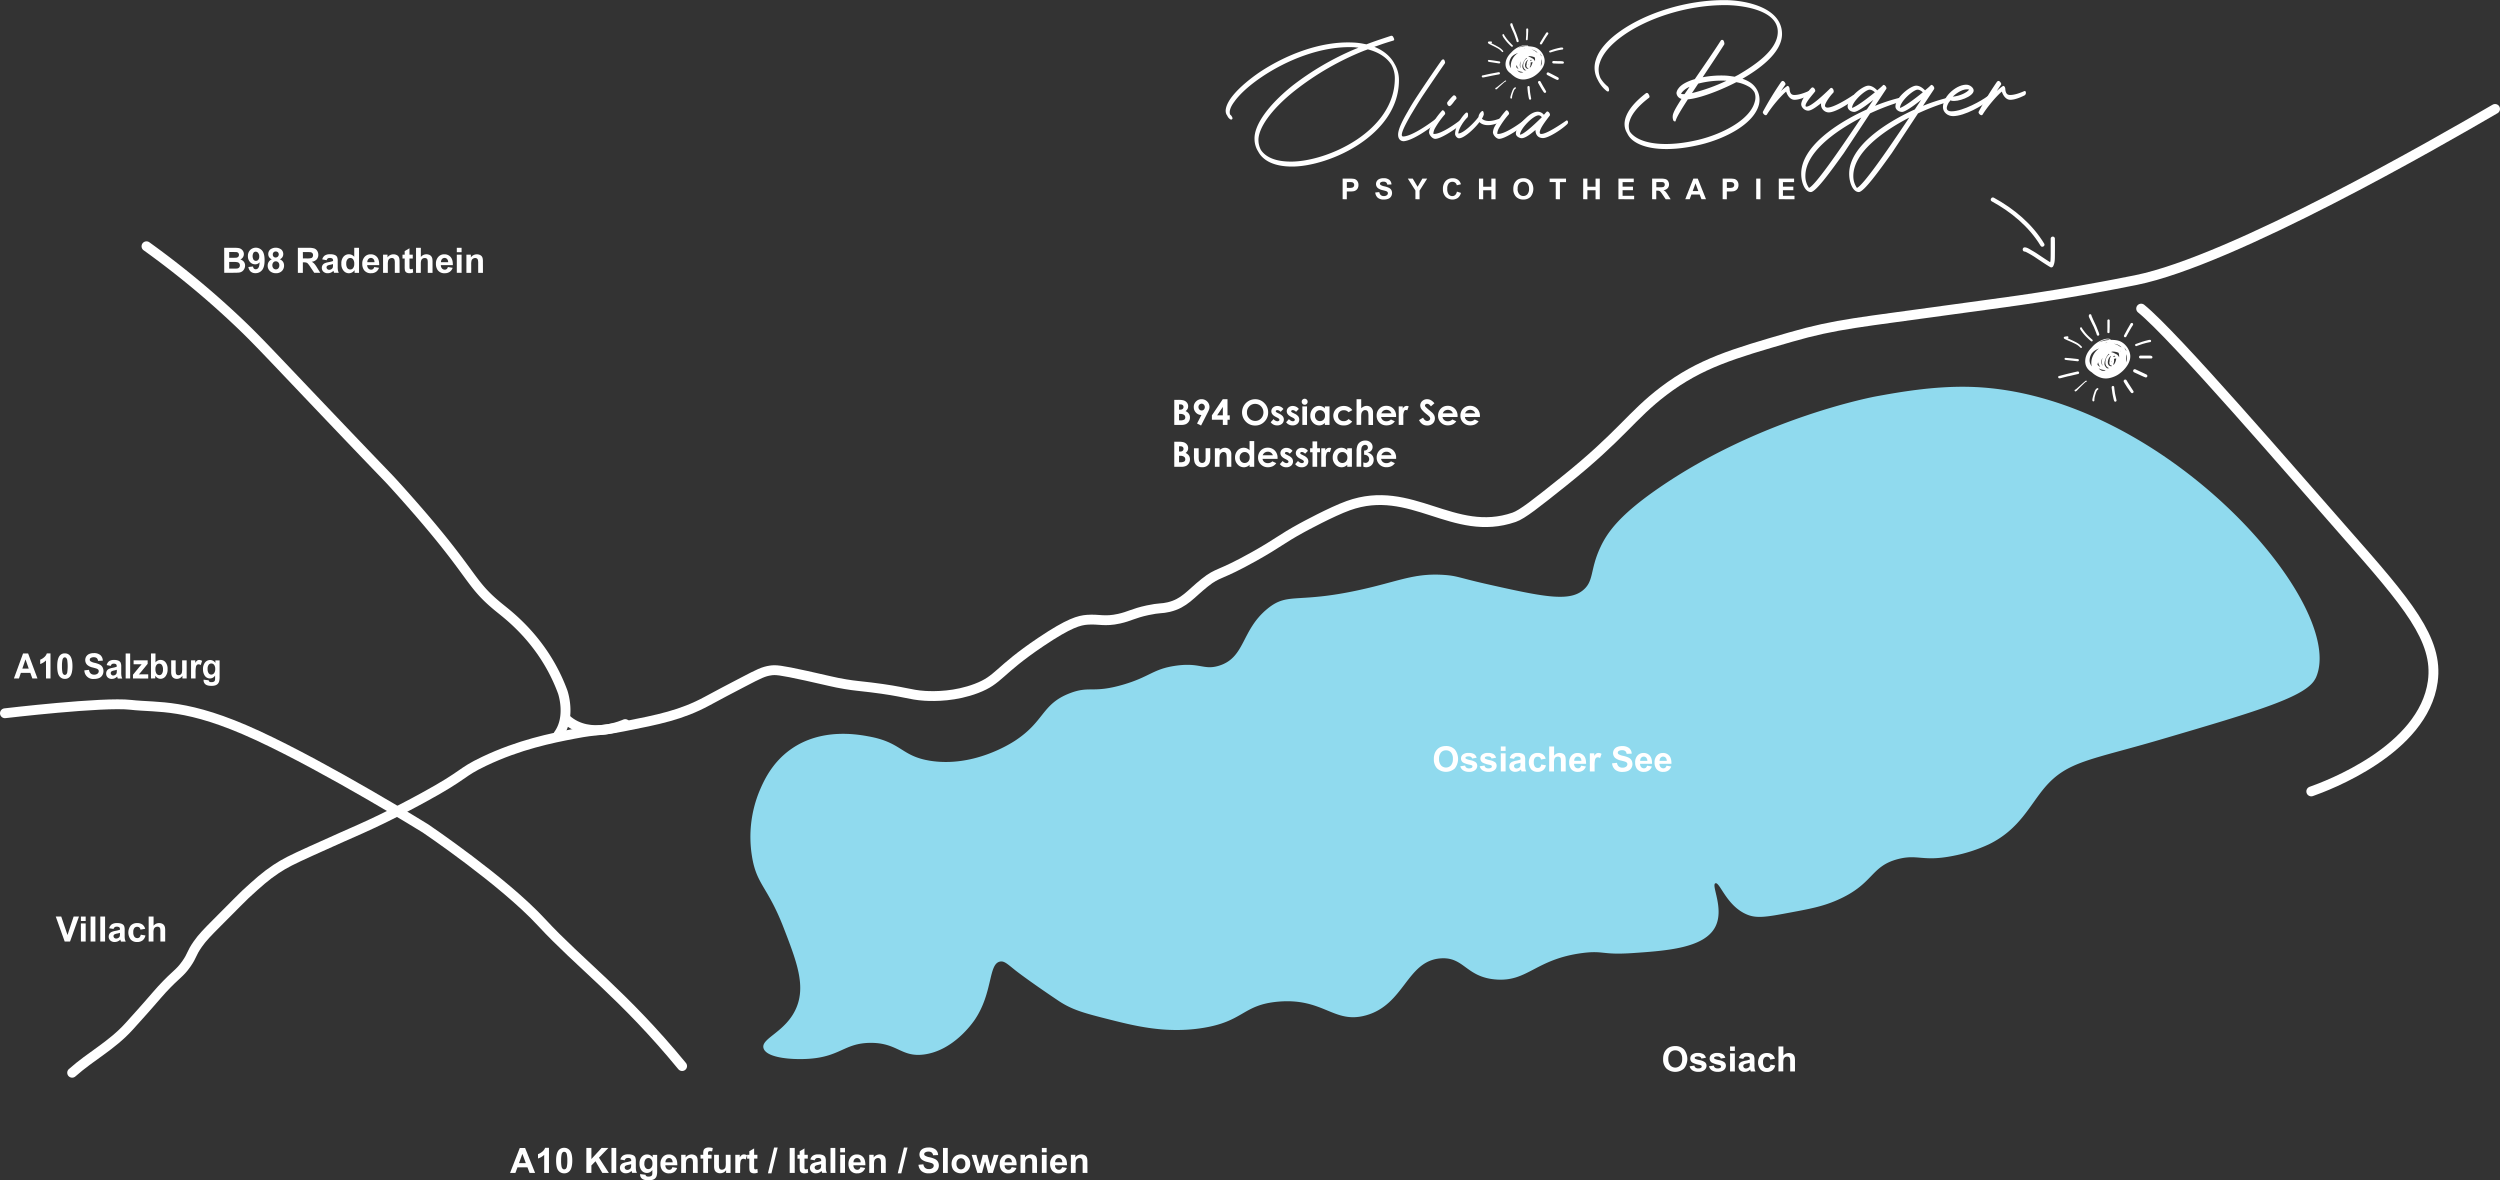 <svg xmlns="http://www.w3.org/2000/svg" viewBox="0 0 1777.55 839.18"><rect x="0" y="0" width="1777.55" height="839.18" fill="#333333" stroke="none"/><defs><style>.cls-1{fill:none;stroke:#fff;stroke-linecap:round;stroke-miterlimit:10;stroke-width:7px;}.cls-2{fill:#90daee;}.cls-3{fill:#fff;}.cls-4{isolation:isolate;}</style></defs><title>map-weiss-25</title><g id="Ebene_2" data-name="Ebene 2"><g id="Ebene_1-2" data-name="Ebene 1"><path class="cls-1" d="M1774.05,77.46c-39.87,23.26-186.64,107.79-255.4,121.69-10.77,2.18-23.29,4.51-23.29,4.51-46.79,8.71-76.54,12.09-108.17,16.53-63.67,8.94-81.33,10-114.18,19.53-40.7,11.79-64.14,18.58-90.14,38.31-23.15,17.57-30,31.45-71,64.23-19.62,15.68-29.44,23.51-35.31,25.54-43.16,14.9-73.06-24.43-117.94-8.26-12,4.33-31.57,15-33,15.77-15.29,8.36-16.34,10.5-33.8,20.28-25.81,14.47-25.22,10.75-35.31,18.78s-14.32,14.6-25.54,17.28c-5,1.21-6.41.39-15,2.25-10.31,2.23-12.76,4.35-20.28,6-10.41,2.3-14.27.14-22.54.75-5.72.42-12.72,2.1-33.05,15.77-30.87,20.76-29.53,26.84-45.82,33.05-14.9,5.69-29.43,5.72-36.81,5.26-10.95-.69-13.85-3-38.31-6-9.29-1.15-10.94-1.08-18-2.25-8.85-1.46-11.66-2.47-27.79-6-19.13-4.2-22-4.29-25.54-3.76-4.9.74-8,2.22-19.53,8.26-10.91,5.69-16.36,8.54-25.54,13.52-18.22,9.88-34.7,13.15-59.34,18-19.32,3.83-16.88,1.72-35.31,5.26-15.87,3.05-38.77,7.59-63.85,19.53-17.36,8.26-12.63,9.06-42.82,25.54-7.92,4.32-23.71,12.95-45.07,22.54-7.7,3.46-17.1,7.48-35.31,15.77-13.65,6.22-18.47,8.57-24.79,12.77-7.72,5.13-12.83,9.82-21.78,18-1.36,1.24-7.66,7.59-20.28,20.28-6.79,6.83-10.25,10.34-13.52,15-5,7.13-3.75,7.89-8.26,14.27-4.89,6.92-6.81,6.7-17.28,18-3.24,3.5-2.44,2.86-10.52,12,0,0-6.88,7.81-12.77,14.27-12.71,14-26.86,20.81-40.56,33"/><path class="cls-1" d="M104.16,175.11A625.54,625.54,0,0,1,168,227.69c12.47,11.72,19.38,19.18,52.58,54.09,58.57,61.58,52.59,54.72,60.85,63.85,58.12,64.28,49.78,67.36,74.37,87.14,5.95,4.79,23.06,18,36.06,41.32a127.35,127.35,0,0,1,8.26,18s6.08,17.5-3,30.16"/><path class="cls-1" d="M444.54,514.83s-25,11.64-41.78-3.29"/><path class="cls-1" d="M3.5,507.14s69.86-8.26,89.39-6,39.81-1.5,90.14,21.78S302.47,589,302.47,589s55.59,37.56,82.63,66.86S443.69,707.7,485,758"/><path class="cls-2" d="M1646.35,482.35c-6.16,12.95-40.91,23.16-110.42,43.57-49.35,14.49-66,15.27-81.88,33.8-10.92,12.77-18,29.86-39.81,40.56a109.31,109.31,0,0,1-25.54,8.26c-21.69,4.34-25-1.36-39.06,2.25-20.05,5.17-17.11,17.82-43.57,29.3-10.38,4.5-19.07,6.12-34.55,9-14.5,2.71-21.89,4-28.55,1.5-15.28-5.76-20.1-23.78-23.29-22.54s6.45,18,0,30.8C1212,674.15,1185,676,1161.09,677.64c-22.43,1.54-20.59-2-36.06,0-33.42,4.39-38.78,20.65-61.6,18.78-21.17-1.73-22.47-16.21-39.06-15-24.25,1.73-25.65,33-53.33,40.56-22.79,6.27-29.95-12.66-62.35-9.77-25.38,2.27-24.23,14.17-54.09,18.78-25.83,4-48-1.63-65.35-6-17.83-4.51-26.74-6.76-36.81-13.52-22.57-15.15-30.8-21.78-30.8-21.78-5.59-4.51-7.67-6.51-10.52-6-8.49,1.5-5,22-18,41.32C691.46,727.4,677.9,747,657,749.76c-16.35,2.14-18.88-8.48-38.31-8.26-18.19.21-21,9.57-42.82,11.27-12.18.94-31-.43-33-7.51s15.92-11.35,23.29-28.55c6.88-16.05.18-33.35-9-57.09-11.47-29.62-19.3-30.39-22.54-51.08a85.94,85.94,0,0,1,5.26-45.82c2.86-6.73,8.6-20.24,22.54-30.05,21.7-15.28,47.52-10.51,55.59-9,23.4,4.33,22.74,14,43.57,17.28,30.32,4.72,56.6-12,60.1-14.27,21.23-13.9,18.89-26.07,39.06-33.8,14.1-5.41,16.06.22,37.56-6,19.29-5.59,21.43-11.21,37.56-13.52,17.4-2.5,20,3.3,30.8,0,18.9-5.8,15.72-25.18,34.55-40.56,15.71-12.83,21.34-2.14,75.87-15.77,20.55-5.14,31.08-9.49,49.58-8.26,9.61.64,10.65,2.07,31.55,6.76,37.58,8.43,56.59,12.48,66.86,4.51,8.56-6.65,5.15-14.41,12.77-30.8,5.08-10.92,13.87-23.11,41.32-42.07,73.07-50.46,154.74-65.35,154.74-65.35,15.45-2.82,40.94-7.46,66.86-6.76,136.71,3.71,270,156,245.64,207.33Z"/><path class="cls-3" d="M1487.24,247l-.29.37c-.23.23-.45.47-.66.71a17.28,17.28,0,0,0-1.29,1.67,14.29,14.29,0,0,0-1.83,3.64,10.79,10.79,0,0,0-.44,2,11.16,11.16,0,0,0-.08,2.16,8.37,8.37,0,0,0,.15,1.12,7.09,7.09,0,0,0,.25,1,6.8,6.8,0,0,0,.42,1,9.58,9.58,0,0,0,.49.89,9.15,9.15,0,0,0,1.31,1.6,11.1,11.1,0,0,0,1.61,1.29c.15.1.3.21.46.3l.67.61a17.18,17.18,0,0,0,1.63,1.21,18.61,18.61,0,0,0,1.72,1,16.89,16.89,0,0,0,1.91.82,11.85,11.85,0,0,0,1.94.53,12.66,12.66,0,0,0,2.13.17,11.75,11.75,0,0,0,2.05-.18,18.73,18.73,0,0,0,4-1.21,19.13,19.13,0,0,0,1.88-.91,16.39,16.39,0,0,0,1.67-1.08c.56-.41,1.1-.85,1.63-1.3s1-.89,1.44-1.37a21,21,0,0,0,2.54-3.19,14.26,14.26,0,0,0,1.74-3.73,10.83,10.83,0,0,0,.36-2.11,8.05,8.05,0,0,0-.08-2,11.6,11.6,0,0,0-.55-2.08,14.93,14.93,0,0,0-.87-1.91,12.44,12.44,0,0,0-1.08-1.63,14.64,14.64,0,0,0-1.39-1.55,11.2,11.2,0,0,0-1.63-1.28,10.1,10.1,0,0,0-1.71-.93,10.84,10.84,0,0,0-2-.61,19.1,19.1,0,0,0-2.13-.28,19.7,19.7,0,0,0-2.3-.07.24.24,0,0,0-.06-.08,6.12,6.12,0,0,0-.64-.5,2.19,2.19,0,0,0-.87-.29,5.43,5.43,0,0,0-.9,0,6.65,6.65,0,0,0-1,.11,10.47,10.47,0,0,0-2,.51c-.65.23-1.28.5-1.9.79a18.75,18.75,0,0,0-3.45,2.11,16.43,16.43,0,0,0-2.84,2.75m25.1,7.72a9.41,9.41,0,0,1-.51,2.22c-.08.2-.16.39-.25.59a10.34,10.34,0,0,0,.07-1.11,5.72,5.72,0,0,0,0-.58l.06-.37a17.36,17.36,0,0,0,.16-1.91c0-.08,0-.16,0-.24a7,7,0,0,0,.06-1.51,5.26,5.26,0,0,1,.33,1.09,8.63,8.63,0,0,1,.06,1.83m-1.84-7.61a12.94,12.94,0,0,1,1.65,2.55v0a5.78,5.78,0,0,0-.92-.93,13,13,0,0,0-.59-1.32c-.08-.15-.17-.3-.26-.44l.11.13m-19,12.27-.14-.18a9.85,9.85,0,0,1,.39-1.51c0-.07,0-.14.08-.2a.15.15,0,0,0,0,.09,6.15,6.15,0,0,0,.22.87,7.86,7.86,0,0,0,.42,1,6.2,6.2,0,0,0,.93,1.4,9,9,0,0,1-.91-.53,6.4,6.4,0,0,1-1-.93m1.64-3.94v-.05c0-.14,0-.28,0-.41l.14-.21,0,0c-.08.23-.16.46-.22.7m4,8a8.76,8.76,0,0,1-2.17.09l-.21,0-.23-.1a7.83,7.83,0,0,1-1.2-.67,5,5,0,0,1-.86-.8l-.15-.19a9.45,9.45,0,0,0,1.66.74,9.34,9.34,0,0,0,1.94.42l.29,0,.57.24.57.2-.22,0m-2-3.46s0,.07,0,.11a5.73,5.73,0,0,1-.48-.79,5.22,5.22,0,0,1-.35-1.1,7,7,0,0,1-.06-1.44,6.85,6.85,0,0,1,.36-1.55,6.4,6.4,0,0,1,.39-.84c-.08.29-.15.58-.2.87a9.36,9.36,0,0,0-.15,1.17,8,8,0,0,0,.46,3.57m3.16,1.81a5.56,5.56,0,0,1-.83-.78,6.52,6.52,0,0,1-.71-1.11,6.46,6.46,0,0,1-.28-.73,10.46,10.46,0,0,1,0-1.12,11.32,11.32,0,0,1,.61-2.57,13.26,13.26,0,0,1,1.49-2.81,12.37,12.37,0,0,1,.8-1l.1-.11h.15l.33.32a6.14,6.14,0,0,0-.88.72,4.82,4.82,0,0,0-.58.69,8,8,0,0,0-.57.93,7.31,7.31,0,0,0-.68,2,7.5,7.5,0,0,0-.12,1.05,5.8,5.8,0,0,0,0,1,5.48,5.48,0,0,0,.23,1,3.69,3.69,0,0,0,.48,1,3.53,3.53,0,0,0,1.56,1.27,3.39,3.39,0,0,0,.51.17,11.78,11.78,0,0,1-1.67.15M1496.42,244c.37-.09.75-.17,1.13-.24l.87-.13-.17.07-.39.17h-.28c-.39,0-.78.07-1.16.12m5.23,12.69a6,6,0,0,1-.19.94,2.68,2.68,0,0,1-.07-.27l0-.22a6.54,6.54,0,0,1,.3-.59v.14m3-1.63c-.05.28-.11.55-.17.83a14.46,14.46,0,0,1-.44,1.46,8,8,0,0,1-.86,1.63l-.27.34h0a3.13,3.13,0,0,1-.48-.25l-.05,0a3,3,0,0,0,.27-.42,3.17,3.17,0,0,0,.2-.51,4.27,4.27,0,0,0,.21-.94,7.41,7.41,0,0,0,0-1.94l.22-.12a3.65,3.65,0,0,1,.64-.2,3.33,3.33,0,0,1,.63,0l.19,0h0l0,.15Zm-2.09-1.64.07-.07a2.94,2.94,0,0,1,.39-.26,2.29,2.29,0,0,1,.37-.12h.13a4.25,4.25,0,0,1,.47.48l0,.07a4.51,4.51,0,0,0-.82.12,3.11,3.11,0,0,0-.54.18c0-.13-.08-.26-.13-.39m5.31-3.54-.14-.17-.14-.27.08,0c.09.14.17.29.25.44l0,0m-4.71-5.44a9.92,9.92,0,0,1,2.34.53,9,9,0,0,1,1.82,1,8.22,8.22,0,0,1,1.17,1h0a7.76,7.76,0,0,0-.72-.3c-.25-.16-.51-.32-.77-.46a11.31,11.31,0,0,0-1.33-.82,12.2,12.2,0,0,0-2-.78l-.55-.16h0Zm-1.64,5.58a14.82,14.82,0,0,1,1.49,0,11.49,11.49,0,0,1,2.72.59l.55.23a5.15,5.15,0,0,1,.32,1.1,8,8,0,0,1,.1,1,9.2,9.2,0,0,1,0,1.05.49.49,0,0,1,0,.12,4.37,4.37,0,0,0-.39-.78,4.07,4.07,0,0,0-.61-.76,4.83,4.83,0,0,0-.84-.65,4,4,0,0,0-.8-.39l-.11,0a6.1,6.1,0,0,0-1.15-.63,8.13,8.13,0,0,0-1.74-.53q.24-.17.48-.3m-.66,3a.8.8,0,0,1,.08.16l-.09.14a4.78,4.78,0,0,0-.42.81,7.61,7.61,0,0,0-.35,1.05,6,6,0,0,0-.15,1.05,4.87,4.87,0,0,0,0,.54,3.19,3.19,0,0,0-.13.44,2.93,2.93,0,0,0,0,1.18,1.88,1.88,0,0,0,.14.46,1.48,1.48,0,0,0,.34.58,1.3,1.3,0,0,0,.52.27,1,1,0,0,0,.25,0l.24.23a2.55,2.55,0,0,0,.38.29l-.38.11a3,3,0,0,1-.6,0,3,3,0,0,1-.5-.11,2.49,2.49,0,0,1-.51-.27,3.33,3.33,0,0,1-.39-.36,3.48,3.48,0,0,1-.36-.55,3.6,3.6,0,0,1-.25-.83,5.25,5.25,0,0,1,0-1.19,6.93,6.93,0,0,1,.36-1.56,7.16,7.16,0,0,1,.72-1.37,5.29,5.29,0,0,1,.75-.82,3.91,3.91,0,0,1,.41-.3m-7-10.36c.54-.25,1.08-.48,1.64-.69a10,10,0,0,1,1.78-.51,7.42,7.42,0,0,1,1.76-.12,3.14,3.14,0,0,1,.61.12l.2.11.14.11-1,.08c-.74.08-1.47.19-2.2.33a20.47,20.47,0,0,0-2,.49,17.57,17.57,0,0,0-2.64,1,17.68,17.68,0,0,1,1.71-.94m-1.45,5.13-.3.2a12.84,12.84,0,0,0-1.54,1.31,12.51,12.51,0,0,0-2.33,3.21,14.61,14.61,0,0,0-.79,1.92,11.76,11.76,0,0,0-.46,1.95,10.2,10.2,0,0,0,.2,4.15,7.83,7.83,0,0,1-.9-1.43,8,8,0,0,1-.57-1.73,8.07,8.07,0,0,1-.06-1.77,10.49,10.49,0,0,1,.53-2.36,11,11,0,0,1,.88-1.79,10.5,10.5,0,0,1,1.45-1.53,12.69,12.69,0,0,1,2.52-1.58q.66-.3,1.35-.54"/><path class="cls-3" d="M1499.2,236.87a.74.74,0,0,0,.54-.25.78.78,0,0,0,.2-.56c0-1.33.07-2.65.1-4,0-.85,0-1.71,0-2.56v-.91a2.81,2.81,0,0,0,0-.29v-.42a.83.83,0,0,0-.27-.57.8.8,0,0,0-.59-.21.84.84,0,0,0-.79.86c0,.51,0,1,0,1.54s0,.89,0,1.33,0,.85,0,1.27l0,1.83c0,.73,0,1.46-.05,2.18a.78.78,0,0,0,.25.54.78.78,0,0,0,.56.2"/><path class="cls-3" d="M1510.6,239.7a.93.93,0,0,0,1.24-.38c.37-.7.74-1.4,1.12-2.1l1-1.76c.16-.3.32-.6.49-.89l.93-1.58.41-.69.14-.23a.79.79,0,0,0,.21-.27q.26-.39.48-.81a1,1,0,0,0-.63-1.37,1.33,1.33,0,0,0-.28,0,.82.82,0,0,0-.54.2,1.12,1.12,0,0,0-.25.23,2.4,2.4,0,0,0-.19.29c-.07.14-.12.28-.2.42s-.31.53-.46.79l-.63,1.1c-.23.4-.47.79-.69,1.19s-.5.91-.74,1.37c-.59,1.09-1.18,2.18-1.76,3.28a.93.93,0,0,0,.38,1.24"/><path class="cls-3" d="M1519.06,246.07l2.1-.75,1.88-.65c.32-.11.65-.21,1-.3l1-.28c.14,0,.28-.09.42-.12.54-.13,1.09-.27,1.63-.38l1.45-.31h.15a.84.84,0,0,0,.77-.64.83.83,0,0,0-.62-1,1.39,1.39,0,0,0-.35,0h0l-.23,0-.33.06-.33.07-.65.16-1.51.39c-.43.11-.85.24-1.27.37s-.85.24-1.26.38l-1.91.67-2.39.85a.8.8,0,0,0-.45.38.76.76,0,0,0,0,.61.78.78,0,0,0,1,.5"/><path class="cls-3" d="M1529.33,252.94a4,4,0,0,0-.69-.1c-.31,0-.62,0-.93,0h-.65c-.41,0-.81,0-1.22,0l-4,0h0a1,1,0,0,0-.94,1.07,1,1,0,0,0,.33.71,1.06,1.06,0,0,0,.74.27c1.32,0,2.63,0,3.95,0l1.12,0c.71,0,1.43-.07,2.14,0a.7.7,0,0,1,.14,0,.94.94,0,0,0,1-.47.9.9,0,0,0,.06-.72,1,1,0,0,0-.45-.54,2.1,2.1,0,0,0-.57-.22"/><path class="cls-3" d="M1517.52,262.54a1.18,1.18,0,0,0-.19,2.16l4.06,1.88c.77.36,1.54.72,2.31,1.05a18.57,18.57,0,0,0,1.79.72,1.14,1.14,0,0,0,.58,0,1.1,1.1,0,0,0,.63-.53,1.12,1.12,0,0,0-.46-1.49c-.46-.25-.93-.46-1.4-.69l-1.35-.64-2.75-1.28-2.31-1.08a1.32,1.32,0,0,0-.61-.13,1,1,0,0,0-.3,0"/><path class="cls-3" d="M1513,276.14l.79,1.14.63.89.3.4a6.1,6.1,0,0,0,.52.62,1,1,0,0,0,1.54-1.3c-.29-.43-.56-.87-.84-1.3l-.71-1.11c-.51-.78-1-1.56-1.52-2.35s-1.13-1.82-1.68-2.74a1.1,1.1,0,0,0-1-.51,1.14,1.14,0,0,0-.56.17,1.12,1.12,0,0,0-.34,1.55c.69,1.15,1.4,2.28,2.11,3.42.24.38.5.74.75,1.11"/><path class="cls-3" d="M1504.25,281.81c-.17-.76-.32-1.52-.47-2.28l-.24-1.73-.14-1c-.07-.51-.11-1-.16-1.52a.93.93,0,0,0-.29-.63.89.89,0,0,0-.66-.24.91.91,0,0,0-.63.29.92.92,0,0,0-.24.65c0,.48.08,1,.15,1.44l.09.68c.09.65.18,1.29.26,1.94.06.42.14.83.23,1.24s.18,1,.29,1.43.2.93.32,1.4a12,12,0,0,0,.43,1.53.89.89,0,0,0,1.11.57.87.87,0,0,0,.51-.43.94.94,0,0,0,.06-.68c-.12-.43-.2-.87-.3-1.3l-.3-1.36"/><path class="cls-3" d="M1489.2,283.28c0-.28.11-.56.17-.84s.09-.38.13-.57.13-.5.2-.75c.21-.78.47-1.55.75-2.31a5.43,5.43,0,0,1,.54-1.11,3.12,3.12,0,0,1,.43-.46l.12-.1a.91.91,0,0,1,.17-.09.61.61,0,0,0,.26-.37.65.65,0,0,0-.08-.47.58.58,0,0,0-.38-.26h-.16a.52.52,0,0,0-.3.08,1.12,1.12,0,0,0-.29.19l-.35.3a4.33,4.33,0,0,0-.57.71,7.57,7.57,0,0,0-.69,1.57c-.19.52-.38,1-.54,1.57s-.24.81-.35,1.22-.24.84-.33,1.27c0,.21-.1.41-.13.62s0,.24-.07.36a3.12,3.12,0,0,0,0,.44,2.16,2.16,0,0,0,0,.44.71.71,0,0,0,.23.49.74.74,0,0,0,.51.19.65.65,0,0,0,.49-.23.76.76,0,0,0,.17-.32.83.83,0,0,0,0-.35c0-.13,0-.26,0-.38l.12-.82"/><path class="cls-3" d="M1475.41,278.24a.54.54,0,0,0,.33.07.67.67,0,0,0,.32-.1,4,4,0,0,0,1-.85c.16-.17.33-.34.49-.52l1-1c.35-.37.72-.72,1.08-1.08l.87-.86.81-.79c.44-.43.89-.87,1.36-1.27l.25-.22.08-.08,0,0a.32.32,0,0,0,.21.08.25.25,0,0,0,.2-.09l.24-.32a.34.34,0,0,0,.08-.21.26.26,0,0,0-.1-.2.75.75,0,0,0-.24-.15h-.1a.65.65,0,0,0-.27.08,2.77,2.77,0,0,0-.62.46l-.32.25-.38.31-.78.69-.48.43-1.26,1.14-2.17,1.93-.07.06-.53.45-.31.25a4,4,0,0,1-.47.34l-.11,0a.65.65,0,0,0-.42.82.64.64,0,0,0,.31.37"/><path class="cls-3" d="M1470.84,267.51c2.28-.54,4.55-1.09,6.83-1.61a.89.89,0,0,0,.53-.44.92.92,0,0,0-.38-1.24.82.82,0,0,0-.45-.1,1.27,1.27,0,0,0-.26,0c-1.36.31-2.71.62-4.07.95l-2,.47c-.28.07-.55.12-.83.2l-3,.77-1.06.28-.77.21c-.39.1-.78.22-1.18.3l-.2,0a.91.91,0,0,0-.37.24.9.9,0,0,0-.23.62.87.87,0,0,0,.9.83,6.41,6.41,0,0,0,1.62-.29l.83-.22,1.11-.28,1.83-.47c.37-.09.74-.2,1.11-.28"/><path class="cls-3" d="M1468.57,255.87c.49.1,1,.16,1.47.22l1.36.15,3,.33,2.75.31.21,0a.73.73,0,0,0,.4-.13.83.83,0,0,0,.35-.49.82.82,0,0,0-.11-.61.79.79,0,0,0-.5-.35c-2.29-.26-4.59-.53-6.89-.72-.66,0-1.32-.12-2-.14a.66.66,0,0,0-.36.11.7.7,0,0,0-.31.44.72.72,0,0,0,.54.86"/><path class="cls-3" d="M1467.83,240.89a2.56,2.56,0,0,0,.45.27c.2.11.4.19.6.29l.81.37c.45.21.91.4,1.37.6l1.2.52c.36.16.73.3,1.09.48l1.7.82a16.15,16.15,0,0,1,2.26,1.27,16.77,16.77,0,0,1,2,1.77.61.61,0,0,0,1-.48.64.64,0,0,0-.2-.42c-.47-.48-1-.95-1.46-1.38a13.1,13.1,0,0,0-1.74-1.2c-.33-.19-.66-.38-1-.55l-.77-.39-.92-.45c-.14-.07-.28-.15-.42-.21l-1.47-.67-1.65-.76-.63-.31h0a.68.68,0,0,0,.65-.71.69.69,0,0,0-.7-.65h0l-.68.07-.36.05-.59.09a4.1,4.1,0,0,0-.5.14.73.73,0,0,0-.42.35.69.69,0,0,0-.08.37.66.66,0,0,0,.11.36,1.19,1.19,0,0,0,.3.37"/><path class="cls-3" d="M1479.51,234.79c.13.19.25.38.39.56.34.44.68.89,1,1.33s.91,1.11,1.39,1.65.93,1,1.42,1.48,1,.94,1.49,1.41,1,.9,1.55,1.34a.72.72,0,0,0,1,0,.72.72,0,0,0,0-1c-.42-.36-.84-.7-1.24-1.07s-.85-.78-1.26-1.18a31.08,31.08,0,0,1-2.24-2.35c-.35-.42-.7-.84-1-1.27l-.64-.83-.38-.51a11.3,11.3,0,0,1-.63-1,0,0,0,0,0,0,0,.74.74,0,0,0-.22-.44.71.71,0,0,0-.51-.19.75.75,0,0,0-.5.23.74.74,0,0,0-.19.51,2.13,2.13,0,0,0,.36,1c.07.13.16.25.24.37"/><path class="cls-3" d="M1485.13,224.88a2.8,2.8,0,0,0,.13.41,5.38,5.38,0,0,0,.24.55l.39.84c.21.46.43.91.65,1.36.41.84.81,1.67,1.21,2.51l1,2,1,2.44.59,1.47c.22.55.38,1.11.56,1.67a.9.9,0,0,0,1.71-.55c-.15-.46-.26-.93-.44-1.37l-.18-.45-.72-1.81-.66-1.68a6.21,6.21,0,0,0-.26-.59c-.5-1.08-1-2.16-1.51-3.23-.35-.74-.7-1.48-1-2.23l-.37-.85a9.47,9.47,0,0,1-.4-1v-.08a.87.87,0,0,0-.15-.47.94.94,0,0,0-.58-.41,1,1,0,0,0-.24,0,1,1,0,0,0-.89.73,1.76,1.76,0,0,0,0,.38,2.32,2.32,0,0,0,.07.38"/><g class="cls-4"><g class="cls-4"><path class="cls-3" d="M159.39,176.19h7.1a20,20,0,0,1,3.14.18,4.5,4.5,0,0,1,1.85.73,4.65,4.65,0,0,1,1.37,1.48,4.06,4.06,0,0,1,.54,2.08,4.2,4.2,0,0,1-2.49,3.85,4.68,4.68,0,0,1,2.49,1.61,4.3,4.3,0,0,1,.87,2.68,5.24,5.24,0,0,1-.56,2.36,4.84,4.84,0,0,1-1.54,1.83,5.2,5.2,0,0,1-2.4.84c-.6.06-2,.1-4.33.12h-6Zm3.58,3v4.1h2.35q2.1,0,2.61-.06a2.4,2.4,0,0,0,1.45-.63,1.9,1.9,0,0,0,.52-1.39,2,2,0,0,0-.45-1.34,2,2,0,0,0-1.35-.62c-.36,0-1.38-.06-3.07-.06Zm0,7.06V191h3.32a16.62,16.62,0,0,0,2.46-.11,2.2,2.2,0,0,0,1.3-.71,2.17,2.17,0,0,0,.51-1.51,2.29,2.29,0,0,0-.39-1.35,2.16,2.16,0,0,0-1.12-.82,12.25,12.25,0,0,0-3.18-.25Z"/><path class="cls-3" d="M176.61,189.84l3.3-.36a2.37,2.37,0,0,0,.63,1.49,1.88,1.88,0,0,0,1.34.48,2.2,2.2,0,0,0,1.8-1c.49-.64.8-2,.94-4a4,4,0,0,1-3.21,1.49,4.83,4.83,0,0,1-3.62-1.61,5.91,5.91,0,0,1-1.52-4.21,6,6,0,0,1,1.61-4.36,5.81,5.81,0,0,1,8.52.44c1.16,1.39,1.73,3.68,1.73,6.87s-.6,5.59-1.8,7a5.83,5.83,0,0,1-4.7,2.16,5,5,0,0,1-3.37-1.11A5.45,5.45,0,0,1,176.61,189.84Zm7.71-7.44a3.84,3.84,0,0,0-.76-2.55,2.22,2.22,0,0,0-1.75-.91,2,2,0,0,0-1.57.75,5.06,5.06,0,0,0,.06,5,2.16,2.16,0,0,0,3.35,0A3.41,3.41,0,0,0,184.32,182.4Z"/><path class="cls-3" d="M193.26,184.37a3.83,3.83,0,0,1-2.52-3.67,4.3,4.3,0,0,1,1.39-3.29,6.65,6.65,0,0,1,7.87,0,4.31,4.31,0,0,1,1.4,3.29,3.89,3.89,0,0,1-.64,2.2,4.08,4.08,0,0,1-1.81,1.47,4.69,4.69,0,0,1,2.25,1.73,4.6,4.6,0,0,1,.77,2.63,5.35,5.35,0,0,1-1.57,4,5.74,5.74,0,0,1-4.17,1.54,6.32,6.32,0,0,1-4-1.28,5,5,0,0,1-1.9-4.12,5,5,0,0,1,.72-2.64A4.48,4.48,0,0,1,193.26,184.37Zm.39,4.18a3.14,3.14,0,0,0,.72,2.19,2.36,2.36,0,0,0,1.8.79,2.24,2.24,0,0,0,1.74-.76,3.13,3.13,0,0,0,.69-2.19,2.8,2.8,0,0,0-.7-2,2.31,2.31,0,0,0-1.78-.76,2.14,2.14,0,0,0-1.86.86A3.14,3.14,0,0,0,193.65,188.55Zm.31-7.61a2.11,2.11,0,0,0,.58,1.59,2.07,2.07,0,0,0,1.53.57,2.22,2.22,0,0,0,1.56-3.71,2.08,2.08,0,0,0-1.52-.57,2,2,0,0,0-2.15,2.12Z"/><path class="cls-3" d="M211.79,194V176.19h7.55a12.89,12.89,0,0,1,4.14.48,4.07,4.07,0,0,1,2.06,1.7,5.11,5.11,0,0,1,.78,2.8,4.72,4.72,0,0,1-1.18,3.3,5.58,5.58,0,0,1-3.51,1.64,8.13,8.13,0,0,1,1.92,1.49,20.07,20.07,0,0,1,2,2.88l2.17,3.47h-4.29l-2.59-3.86a22.85,22.85,0,0,0-1.89-2.61,2.72,2.72,0,0,0-1.08-.74,5.68,5.68,0,0,0-1.8-.2h-.73V194Zm3.59-10.25H218a13.32,13.32,0,0,0,3.22-.22,1.87,1.87,0,0,0,1-.75,2.32,2.32,0,0,0,.36-1.33,2.18,2.18,0,0,0-.47-1.45,2.15,2.15,0,0,0-1.36-.69,24.94,24.94,0,0,0-2.61-.07h-2.8Z"/><path class="cls-3" d="M232.22,185l-3.09-.56a4.83,4.83,0,0,1,1.79-2.76,6.55,6.55,0,0,1,3.78-.9,8.11,8.11,0,0,1,3.39.54,3.36,3.36,0,0,1,1.57,1.37,6.92,6.92,0,0,1,.46,3.05l0,4a14.7,14.7,0,0,0,.16,2.5,7.26,7.26,0,0,0,.62,1.73h-3.37c-.09-.23-.2-.56-.33-1l-.12-.4a6.12,6.12,0,0,1-1.87,1.28,5.38,5.38,0,0,1-2.12.42,4.39,4.39,0,0,1-3.13-1.08,3.59,3.59,0,0,1-1.14-2.72,3.65,3.65,0,0,1,.52-1.95,3.44,3.44,0,0,1,1.46-1.31,11.68,11.68,0,0,1,2.71-.79,18.23,18.23,0,0,0,3.3-.84v-.33a1.77,1.77,0,0,0-.48-1.4,2.88,2.88,0,0,0-1.83-.42,2,2,0,0,0-2.24,1.61Zm4.55,2.76a18.79,18.79,0,0,1-2.07.52,6,6,0,0,0-1.85.6,1.4,1.4,0,0,0-.67,1.2,1.69,1.69,0,0,0,.53,1.23,1.86,1.86,0,0,0,1.36.52,3,3,0,0,0,1.76-.6,2.18,2.18,0,0,0,.81-1.13,6.69,6.69,0,0,0,.13-1.66Z"/><path class="cls-3" d="M255.27,194h-3.16v-1.89a5.24,5.24,0,0,1-1.86,1.64,4.79,4.79,0,0,1-2.16.54,4.87,4.87,0,0,1-3.8-1.79,7.28,7.28,0,0,1-1.58-5,7.15,7.15,0,0,1,1.54-5,5,5,0,0,1,3.89-1.71,4.82,4.82,0,0,1,3.73,1.8v-6.4h3.4Zm-9.08-6.71a5.88,5.88,0,0,0,.57,3,2.55,2.55,0,0,0,2.3,1.33,2.5,2.5,0,0,0,2-1,4.65,4.65,0,0,0,.82-3,5.09,5.09,0,0,0-.8-3.2,2.53,2.53,0,0,0-2.05-1,2.57,2.57,0,0,0-2,1A4.38,4.38,0,0,0,246.19,187.24Z"/><path class="cls-3" d="M266.08,189.86l3.39.56a5.6,5.6,0,0,1-2.07,2.85,6,6,0,0,1-3.53,1,5.75,5.75,0,0,1-5-2.19,7.36,7.36,0,0,1-1.28-4.44,7,7,0,0,1,1.68-5,5.49,5.49,0,0,1,4.22-1.82,5.71,5.71,0,0,1,4.53,1.9q1.67,1.89,1.59,5.81h-8.53a3.48,3.48,0,0,0,.83,2.36,2.57,2.57,0,0,0,2,.84,2.08,2.08,0,0,0,1.34-.44A2.69,2.69,0,0,0,266.08,189.86Zm.19-3.45a3.26,3.26,0,0,0-.76-2.24,2.34,2.34,0,0,0-1.77-.77,2.36,2.36,0,0,0-1.84.81,3.16,3.16,0,0,0-.72,2.2Z"/><path class="cls-3" d="M284.13,194h-3.41v-6.57a10.48,10.48,0,0,0-.21-2.69,1.92,1.92,0,0,0-.71-.95,2,2,0,0,0-1.18-.34,2.76,2.76,0,0,0-1.59.48,2.42,2.42,0,0,0-1,1.29,10.69,10.69,0,0,0-.27,3V194h-3.4V181.08h3.16V183a5.18,5.18,0,0,1,4.24-2.18,5.12,5.12,0,0,1,2.06.41,3.54,3.54,0,0,1,1.41,1,3.84,3.84,0,0,1,.67,1.43,11,11,0,0,1,.19,2.29Z"/><path class="cls-3" d="M293.48,181.08v2.72h-2.33V189a13.44,13.44,0,0,0,.07,1.84.76.76,0,0,0,.3.43,1,1,0,0,0,.58.17,4.42,4.42,0,0,0,1.37-.33l.29,2.64a6.76,6.76,0,0,1-2.69.51,4.2,4.2,0,0,1-1.66-.31,2.36,2.36,0,0,1-1.08-.8,3,3,0,0,1-.48-1.32,15.52,15.52,0,0,1-.11-2.4V183.8h-1.56v-2.72h1.56v-2.55l3.41-2v4.54Z"/><path class="cls-3" d="M299.23,176.19v6.53a5.09,5.09,0,0,1,6.06-1.49,3.4,3.4,0,0,1,1.42,1.11,4.17,4.17,0,0,1,.66,1.51,13.26,13.26,0,0,1,.17,2.55V194h-3.4v-6.8a10,10,0,0,0-.19-2.56,1.65,1.65,0,0,0-.69-.87,2.23,2.23,0,0,0-1.23-.32,2.85,2.85,0,0,0-1.51.41,2.37,2.37,0,0,0-1,1.24,7.62,7.62,0,0,0-.31,2.46V194h-3.4V176.19Z"/><path class="cls-3" d="M318.45,189.86l3.39.56a5.6,5.6,0,0,1-2.07,2.85,6,6,0,0,1-3.53,1,5.75,5.75,0,0,1-5-2.19,7.36,7.36,0,0,1-1.28-4.44,7,7,0,0,1,1.68-5,5.49,5.49,0,0,1,4.22-1.82,5.71,5.71,0,0,1,4.53,1.9q1.67,1.89,1.59,5.81h-8.53a3.48,3.48,0,0,0,.83,2.36,2.57,2.57,0,0,0,2,.84,2.08,2.08,0,0,0,1.34-.44A2.69,2.69,0,0,0,318.45,189.86Zm.19-3.45a3.26,3.26,0,0,0-.76-2.24,2.34,2.34,0,0,0-1.77-.77,2.36,2.36,0,0,0-1.84.81,3.11,3.11,0,0,0-.72,2.2Z"/><path class="cls-3" d="M324.8,179.34v-3.15h3.4v3.15Zm0,14.61V181.08h3.4V194Z"/><path class="cls-3" d="M343.39,194H340v-6.57a10.32,10.32,0,0,0-.22-2.69,1.86,1.86,0,0,0-.71-.95,2,2,0,0,0-1.18-.34,2.76,2.76,0,0,0-1.59.48,2.42,2.42,0,0,0-1,1.29,11.24,11.24,0,0,0-.26,3V194h-3.41V181.08h3.17V183a5.26,5.26,0,0,1,6.3-1.77,3.54,3.54,0,0,1,1.41,1,3.67,3.67,0,0,1,.66,1.43,10.37,10.37,0,0,1,.19,2.29Z"/></g></g><g class="cls-4"><g class="cls-4"><path class="cls-3" d="M1182.52,753.07a11.35,11.35,0,0,1,.81-4.56,8.3,8.3,0,0,1,1.65-2.43,7,7,0,0,1,2.3-1.6,9.73,9.73,0,0,1,3.83-.7,8.35,8.35,0,0,1,6.28,2.43,10.91,10.91,0,0,1,0,13.5,9.35,9.35,0,0,1-12.55,0A9.18,9.18,0,0,1,1182.52,753.07Zm3.69-.12a6.65,6.65,0,0,0,1.4,4.57,4.77,4.77,0,0,0,7.05,0,6.76,6.76,0,0,0,1.38-4.63,6.67,6.67,0,0,0-1.34-4.55,4.51,4.51,0,0,0-3.56-1.51,4.57,4.57,0,0,0-3.57,1.52A6.76,6.76,0,0,0,1186.21,753Z"/><path class="cls-3" d="M1201.32,758.17l3.42-.52a2.52,2.52,0,0,0,.88,1.51,3,3,0,0,0,1.87.51,3.36,3.36,0,0,0,2-.48,1.09,1.09,0,0,0,.45-.91.89.89,0,0,0-.24-.64,2.77,2.77,0,0,0-1.14-.45,18.41,18.41,0,0,1-5.22-1.66,3.32,3.32,0,0,1-1.53-2.9,3.58,3.58,0,0,1,1.32-2.81,6.18,6.18,0,0,1,4.1-1.14,7.14,7.14,0,0,1,3.92.86,4.41,4.41,0,0,1,1.77,2.55l-3.21.59a2,2,0,0,0-.78-1.15,2.82,2.82,0,0,0-1.64-.4,3.71,3.71,0,0,0-1.93.38.8.8,0,0,0-.39.69.78.78,0,0,0,.34.62,13.22,13.22,0,0,0,3.18.95,9.37,9.37,0,0,1,3.8,1.52,3.14,3.14,0,0,1,1.07,2.53,3.91,3.91,0,0,1-1.48,3,6.53,6.53,0,0,1-4.37,1.27,7.21,7.21,0,0,1-4.17-1.06A4.93,4.93,0,0,1,1201.32,758.17Z"/><path class="cls-3" d="M1215.12,758.17l3.41-.52a2.53,2.53,0,0,0,.89,1.51,3,3,0,0,0,1.86.51,3.4,3.4,0,0,0,2-.48,1.09,1.09,0,0,0,.45-.91.89.89,0,0,0-.24-.64,2.77,2.77,0,0,0-1.14-.45,18.41,18.41,0,0,1-5.22-1.66,3.32,3.32,0,0,1-1.53-2.9,3.58,3.58,0,0,1,1.32-2.81,6.18,6.18,0,0,1,4.1-1.14,7.16,7.16,0,0,1,3.92.86,4.41,4.41,0,0,1,1.77,2.55l-3.21.59a2,2,0,0,0-.78-1.15,2.84,2.84,0,0,0-1.64-.4,3.71,3.71,0,0,0-1.93.38.8.8,0,0,0-.39.69.75.75,0,0,0,.34.62,13.22,13.22,0,0,0,3.18.95,9.44,9.44,0,0,1,3.8,1.52,3.14,3.14,0,0,1,1.07,2.53,3.91,3.91,0,0,1-1.48,3,6.56,6.56,0,0,1-4.38,1.27,7.18,7.18,0,0,1-4.16-1.06A4.93,4.93,0,0,1,1215.12,758.17Z"/><path class="cls-3" d="M1230.11,747.23v-3.15h3.41v3.15Zm0,14.61V749h3.41v12.86Z"/><path class="cls-3" d="M1239.55,752.9l-3.09-.56a4.84,4.84,0,0,1,1.8-2.76,6.51,6.51,0,0,1,3.78-.9,8.17,8.17,0,0,1,3.39.54,3.46,3.46,0,0,1,1.57,1.37,7.11,7.11,0,0,1,.45,3l0,4a13.51,13.51,0,0,0,.17,2.5,7.2,7.2,0,0,0,.61,1.73h-3.37c-.09-.23-.2-.56-.33-1a2.36,2.36,0,0,0-.12-.39,6.35,6.35,0,0,1-1.86,1.27,5.42,5.42,0,0,1-2.12.42,4.36,4.36,0,0,1-3.13-1.08,3.55,3.55,0,0,1-1.15-2.72,3.74,3.74,0,0,1,.52-2,3.5,3.5,0,0,1,1.46-1.31,11.84,11.84,0,0,1,2.71-.79,18.65,18.65,0,0,0,3.31-.84v-.33a1.74,1.74,0,0,0-.49-1.4,2.88,2.88,0,0,0-1.83-.42,2.06,2.06,0,0,0-2.24,1.61Zm4.56,2.76a20.09,20.09,0,0,1-2.07.52,6.25,6.25,0,0,0-1.86.6,1.41,1.41,0,0,0-.66,1.2,1.65,1.65,0,0,0,.53,1.23,1.85,1.85,0,0,0,1.36.52,3,3,0,0,0,1.75-.6A2.18,2.18,0,0,0,1244,758a6.54,6.54,0,0,0,.14-1.66Z"/><path class="cls-3" d="M1262,752.78l-3.35.6a2.46,2.46,0,0,0-.77-1.51,2.33,2.33,0,0,0-1.56-.51,2.54,2.54,0,0,0-2,.88,4.53,4.53,0,0,0-.75,2.94,5.16,5.16,0,0,0,.77,3.23,2.52,2.52,0,0,0,2.06,1,2.33,2.33,0,0,0,1.59-.55,3.34,3.34,0,0,0,.87-1.9l3.34.57a5.92,5.92,0,0,1-2,3.48,6.18,6.18,0,0,1-4,1.17,5.88,5.88,0,0,1-4.5-1.78,8.1,8.1,0,0,1,0-9.89,6,6,0,0,1,4.55-1.78,6.17,6.17,0,0,1,3.74,1A5.53,5.53,0,0,1,1262,752.78Z"/><path class="cls-3" d="M1268,744.08v6.53a5.07,5.07,0,0,1,6-1.49,3.5,3.5,0,0,1,1.43,1.11,4.15,4.15,0,0,1,.65,1.51,13.08,13.08,0,0,1,.18,2.55v7.55h-3.41V755a10,10,0,0,0-.19-2.56,1.65,1.65,0,0,0-.69-.87,2.2,2.2,0,0,0-1.23-.32,2.85,2.85,0,0,0-1.51.41,2.46,2.46,0,0,0-1,1.24,7.67,7.67,0,0,0-.3,2.46v6.44h-3.41V744.08Z"/></g></g><path class="cls-3" d="M834.93,302.12V284.3h2.8a14.68,14.68,0,0,1,3.57.31,4.79,4.79,0,0,1,2.55,1.57,4.15,4.15,0,0,1,.95,2.71,3.94,3.94,0,0,1-.43,1.85,4.79,4.79,0,0,1-1.4,1.56,5.53,5.53,0,0,1,2.37,1.91,4.83,4.83,0,0,1,.75,2.71,5.16,5.16,0,0,1-2.78,4.59,7.65,7.65,0,0,1-3.38.61Zm3.39-14.59v3.76h.74a2.73,2.73,0,0,0,1.84-.52,1.79,1.79,0,0,0,.6-1.42,1.67,1.67,0,0,0-.57-1.33,2.6,2.6,0,0,0-1.74-.49h-.87Zm0,6.78v4.57h.85a5.31,5.31,0,0,0,2.85-.53,1.78,1.78,0,0,0,.73-1.55,2.19,2.19,0,0,0-.86-1.82,4.81,4.81,0,0,0-2.87-.67Z"/><path class="cls-3" d="M854,302.56l-2.88-1.43,3.12-6.07a5.21,5.21,0,0,1-3.86-1.62,5.52,5.52,0,0,1-1.59-4,5.26,5.26,0,0,1,1.63-4,5.38,5.38,0,0,1,3.93-1.62,5.6,5.6,0,0,1,5.62,5.53,5.55,5.55,0,0,1-.25,1.65,17.29,17.29,0,0,1-1.15,2.56l-4.58,9Zm.42-10.7a2.09,2.09,0,0,0,1.59-.69,2.4,2.4,0,0,0,.64-1.7,2.45,2.45,0,0,0-.67-1.74,2.1,2.1,0,0,0-1.57-.7,2.19,2.19,0,0,0-1.62.69,2.56,2.56,0,0,0,0,3.45,2.19,2.19,0,0,0,1.65.69Z"/><path class="cls-3" d="M869.4,283.85h3.38v11.47h1.59v3.14h-1.59v3.66h-3.32v-3.66h-7.78v-3.14l7.72-11.47Zm.06,11.47v-6l-4.07,6Z"/><path class="cls-3" d="M892.46,283.85a8.82,8.82,0,0,1,6.5,2.74,9.13,9.13,0,0,1,2.72,6.67,9,9,0,0,1-2.69,6.6,8.85,8.85,0,0,1-6.52,2.7,9,9,0,0,1-6.67-2.77,9.39,9.39,0,0,1,2-14.69,9.1,9.1,0,0,1,4.66-1.25Zm0,3.32a5.58,5.58,0,0,0-4.16,1.72,6,6,0,0,0-1.69,4.37,5.72,5.72,0,0,0,2.12,4.68,5.79,5.79,0,0,0,3.78,1.34,5.52,5.52,0,0,0,4.11-1.74,6.29,6.29,0,0,0,0-8.61,5.56,5.56,0,0,0-4.16-1.76Z"/><path class="cls-3" d="M912.59,290.78l-2.05,2.05a3.49,3.49,0,0,0-2.27-1.24,1.41,1.41,0,0,0-.87.24.7.7,0,0,0-.31.59.73.73,0,0,0,.2.49,3.65,3.65,0,0,0,1,.61l1.21.61a7.08,7.08,0,0,1,2.63,1.93,4,4,0,0,1-.58,5.23,5,5,0,0,1-3.46,1.18,5.49,5.49,0,0,1-4.6-2.25l2-2.22a4.81,4.81,0,0,0,1.36,1.1,3,3,0,0,0,1.39.42,1.62,1.62,0,0,0,1.05-.31.9.9,0,0,0,.4-.73c0-.51-.48-1-1.44-1.49l-1.11-.56c-2.13-1.07-3.2-2.42-3.2-4a3.49,3.49,0,0,1,1.21-2.67,4.36,4.36,0,0,1,3.08-1.11,5.44,5.44,0,0,1,2.42.56,5.33,5.33,0,0,1,1.92,1.62Z"/><path class="cls-3" d="M923.5,290.78l-2,2.05a3.49,3.49,0,0,0-2.27-1.24,1.41,1.41,0,0,0-.87.24.7.7,0,0,0-.31.59.73.73,0,0,0,.2.49,3.65,3.65,0,0,0,1,.61l1.21.61a7.08,7.08,0,0,1,2.63,1.93,4,4,0,0,1-.58,5.23,5,5,0,0,1-3.46,1.18,5.49,5.49,0,0,1-4.6-2.25l2-2.22a4.81,4.81,0,0,0,1.36,1.1,3,3,0,0,0,1.39.42,1.62,1.62,0,0,0,1.05-.31.9.9,0,0,0,.4-.73c0-.51-.48-1-1.44-1.49l-1.11-.56c-2.13-1.07-3.2-2.42-3.2-4a3.49,3.49,0,0,1,1.21-2.67,4.36,4.36,0,0,1,3.08-1.11,5.44,5.44,0,0,1,2.42.56,5.33,5.33,0,0,1,1.92,1.62Z"/><path class="cls-3" d="M927.64,283.51a2,2,0,0,1,1.49.63,2.11,2.11,0,0,1,.62,1.53,2.07,2.07,0,0,1-.62,1.51,2,2,0,0,1-1.47.62,2,2,0,0,1-1.5-.64,2.14,2.14,0,0,1-.62-1.54,2,2,0,0,1,.62-1.49,2,2,0,0,1,1.49-.62ZM926,288.94h3.31v13.18H926Z"/><path class="cls-3" d="M942,288.94h3.31v13.18H942v-1.39a6.6,6.6,0,0,1-1.94,1.33,5.44,5.44,0,0,1-2.11.41,5.89,5.89,0,0,1-4.42-2,6.91,6.91,0,0,1-1.86-4.92,7.21,7.21,0,0,1,1.8-5,5.74,5.74,0,0,1,4.38-1.95,5.59,5.59,0,0,1,2.23.45,6.24,6.24,0,0,1,1.92,1.34v-1.47Zm-3.47,2.71a3.36,3.36,0,0,0-2.55,1.08,3.88,3.88,0,0,0-1,2.78,3.94,3.94,0,0,0,1,2.81,3.37,3.37,0,0,0,2.54,1.1,3.46,3.46,0,0,0,2.58-1.08,4,4,0,0,0,1-2.84,3.8,3.8,0,0,0-1-2.79,3.45,3.45,0,0,0-2.6-1.07Z"/><path class="cls-3" d="M961.58,291.6l-2.75,1.51A4.77,4.77,0,0,0,957.3,292a4.61,4.61,0,0,0-1.78-.31,4.12,4.12,0,0,0-3,1.11,3.79,3.79,0,0,0-1.15,2.84,3.61,3.61,0,0,0,1.1,2.75,4,4,0,0,0,2.9,1.06,4.22,4.22,0,0,0,3.46-1.51l2.61,1.79a7.1,7.1,0,0,1-6,2.76,7.21,7.21,0,0,1-5.45-2.06,6.84,6.84,0,0,1,1.66-10.87,8,8,0,0,1,3.83-.92,7.75,7.75,0,0,1,3.52.78,6.77,6.77,0,0,1,2.56,2.22Z"/><path class="cls-3" d="M964.57,283.85h3.28v6.42A7.35,7.35,0,0,1,969.8,289a5,5,0,0,1,2-.42A4.47,4.47,0,0,1,975.1,290a4.71,4.71,0,0,1,1.15,3.45v8.71H973v-5.78a13.89,13.89,0,0,0-.22-3.1A2.16,2.16,0,0,0,972,292a2.1,2.1,0,0,0-1.3-.4,2.44,2.44,0,0,0-1.73.67,3.55,3.55,0,0,0-1,1.82,14.6,14.6,0,0,0-.15,2.71v5.29h-3.28V283.85Z"/><path class="cls-3" d="M992.65,296.48H982a3.48,3.48,0,0,0,1.23,2.23,3.89,3.89,0,0,0,2.55.83,4.39,4.39,0,0,0,3.19-1.3l2.79,1.31a6.66,6.66,0,0,1-2.5,2.19,7.84,7.84,0,0,1-3.45.71,6.8,6.8,0,0,1-5.05-2,6.66,6.66,0,0,1-1.95-4.9,7,7,0,0,1,1.94-5,6.53,6.53,0,0,1,4.88-2,6.75,6.75,0,0,1,5.06,2,7.2,7.2,0,0,1,1.95,5.26v.63Zm-3.31-2.6a3.35,3.35,0,0,0-1.29-1.79,3.74,3.74,0,0,0-2.24-.69,4,4,0,0,0-2.43.78,4.22,4.22,0,0,0-1.21,1.71h7.17Z"/><path class="cls-3" d="M994.55,288.94h2.83v1.66a3.58,3.58,0,0,1,1.22-1.49,3,3,0,0,1,1.67-.51,3,3,0,0,1,1.34.34l-1,2.85a2.35,2.35,0,0,0-1-.29,1.51,1.51,0,0,0-1.29.94,8.67,8.67,0,0,0-.53,3.71v6h-3.28V288.94Z"/><path class="cls-3" d="M1019.91,286.72l-2.51,2.22c-.88-1.23-1.78-1.84-2.69-1.84a1.61,1.61,0,0,0-1.09.36,1.05,1.05,0,0,0-.42.81,1.4,1.4,0,0,0,.3.85,22.36,22.36,0,0,0,2.49,2.29c1.29,1.08,2.08,1.76,2.35,2a7.08,7.08,0,0,1,1.46,2,4.93,4.93,0,0,1,.43,2.08,4.76,4.76,0,0,1-1.52,3.62,5.54,5.54,0,0,1-4,1.43,5.9,5.9,0,0,1-3.32-.93,7.38,7.38,0,0,1-2.42-2.93l2.85-1.72c.86,1.57,1.84,2.36,3,2.36a2.19,2.19,0,0,0,1.47-.51,1.5,1.5,0,0,0,.59-1.18,2,2,0,0,0-.45-1.21,13.13,13.13,0,0,0-2-1.85,19.71,19.71,0,0,1-3.76-3.66,4.71,4.71,0,0,1-.85-2.57,4.2,4.2,0,0,1,1.41-3.18,4.91,4.91,0,0,1,3.49-1.33,5.51,5.51,0,0,1,2.54.62,9.16,9.16,0,0,1,2.61,2.25Z"/><path class="cls-3" d="M1036.3,296.48h-10.62a3.48,3.48,0,0,0,1.23,2.23,3.89,3.89,0,0,0,2.55.83,4.39,4.39,0,0,0,3.19-1.3l2.79,1.31a6.66,6.66,0,0,1-2.5,2.19,7.84,7.84,0,0,1-3.45.71,6.8,6.8,0,0,1-5-2,6.66,6.66,0,0,1-2-4.9,7,7,0,0,1,1.94-5,6.53,6.53,0,0,1,4.88-2,6.75,6.75,0,0,1,5.06,2,7.2,7.2,0,0,1,2,5.26v.63Zm-3.3-2.6a3.35,3.35,0,0,0-1.29-1.79,3.74,3.74,0,0,0-2.24-.69,4,4,0,0,0-2.43.78,4.22,4.22,0,0,0-1.21,1.71H1033Z"/><path class="cls-3" d="M1052.19,296.48h-10.62a3.48,3.48,0,0,0,1.23,2.23,3.89,3.89,0,0,0,2.55.83,4.39,4.39,0,0,0,3.19-1.3l2.79,1.31a6.66,6.66,0,0,1-2.5,2.19,7.84,7.84,0,0,1-3.45.71,6.8,6.8,0,0,1-5.05-2,6.66,6.66,0,0,1-1.95-4.9,7,7,0,0,1,1.94-5,6.53,6.53,0,0,1,4.88-2,6.75,6.75,0,0,1,5.06,2,7.2,7.2,0,0,1,2,5.26v.63Zm-3.31-2.6a3.35,3.35,0,0,0-1.29-1.79,3.74,3.74,0,0,0-2.24-.69,4,4,0,0,0-2.43.78,4.22,4.22,0,0,0-1.21,1.71h7.17Z"/><path class="cls-3" d="M834.93,331.89V314.07h2.8a14.68,14.68,0,0,1,3.57.31,4.79,4.79,0,0,1,2.55,1.57,4.15,4.15,0,0,1,.95,2.71,3.94,3.94,0,0,1-.43,1.85,4.79,4.79,0,0,1-1.4,1.56,5.53,5.53,0,0,1,2.37,1.91,4.83,4.83,0,0,1,.75,2.71,5.16,5.16,0,0,1-2.78,4.59,7.65,7.65,0,0,1-3.38.61Zm3.39-14.59v3.76h.74a2.73,2.73,0,0,0,1.84-.52,1.79,1.79,0,0,0,.6-1.42,1.67,1.67,0,0,0-.57-1.33,2.6,2.6,0,0,0-1.74-.49h-.87Zm0,6.79v4.57h.85a5.31,5.31,0,0,0,2.85-.53,1.78,1.78,0,0,0,.73-1.55,2.19,2.19,0,0,0-.86-1.82,4.81,4.81,0,0,0-2.87-.67Z"/><path class="cls-3" d="M848.94,318.71h3.34v6.35a8.78,8.78,0,0,0,.25,2.57,2.24,2.24,0,0,0,.82,1.12,2.33,2.33,0,0,0,1.39.4,2.43,2.43,0,0,0,1.4-.39,2.36,2.36,0,0,0,.86-1.16,8.74,8.74,0,0,0,.21-2.44V318.7h3.31v5.58A13.76,13.76,0,0,1,860,329a5.15,5.15,0,0,1-2,2.38,6,6,0,0,1-3.29.83,5.83,5.83,0,0,1-3.51-1,5.14,5.14,0,0,1-1.88-2.7,16.26,16.26,0,0,1-.39-4.36v-5.47Z"/><path class="cls-3" d="M863.84,318.71h3.31v1.35a8.06,8.06,0,0,1,2-1.32,4.87,4.87,0,0,1,1.87-.37,4.54,4.54,0,0,1,3.33,1.37,4.67,4.67,0,0,1,1.15,3.44v8.71h-3.27v-5.77a14.64,14.64,0,0,0-.21-3.13,2.13,2.13,0,0,0-.74-1.18,2.06,2.06,0,0,0-1.3-.41,2.42,2.42,0,0,0-1.72.67,3.64,3.64,0,0,0-1,1.86,14.44,14.44,0,0,0-.15,2.67v5.29h-3.31V318.71Z"/><path class="cls-3" d="M888.46,313.62h3.31v18.27h-3.31V330.5a6.6,6.6,0,0,1-1.94,1.33,5.44,5.44,0,0,1-2.11.41,5.89,5.89,0,0,1-4.42-2,6.91,6.91,0,0,1-1.86-4.92,7.21,7.21,0,0,1,1.8-5,5.74,5.74,0,0,1,4.38-1.95,5.59,5.59,0,0,1,2.23.45,6.24,6.24,0,0,1,1.92,1.34v-6.56Zm-3.48,7.8a3.36,3.36,0,0,0-2.55,1.08,3.88,3.88,0,0,0-1,2.78,3.94,3.94,0,0,0,1,2.81,3.37,3.37,0,0,0,2.54,1.1,3.46,3.46,0,0,0,2.58-1.08,4,4,0,0,0,1-2.84,3.8,3.8,0,0,0-1-2.79,3.45,3.45,0,0,0-2.6-1.07Z"/><path class="cls-3" d="M908.31,326.25H897.69a3.48,3.48,0,0,0,1.23,2.23,3.89,3.89,0,0,0,2.55.83,4.39,4.39,0,0,0,3.19-1.3l2.79,1.31a6.58,6.58,0,0,1-2.5,2.19,7.84,7.84,0,0,1-3.45.71,6.8,6.8,0,0,1-5-2,6.66,6.66,0,0,1-2-4.9,7,7,0,0,1,1.94-5,6.53,6.53,0,0,1,4.88-2,6.75,6.75,0,0,1,5.06,2,7.2,7.2,0,0,1,2,5.26v.63Zm-3.31-2.6a3.35,3.35,0,0,0-1.29-1.79,3.74,3.74,0,0,0-2.24-.69A4,4,0,0,0,899,322a4.22,4.22,0,0,0-1.21,1.71H905Z"/><path class="cls-3" d="M919.06,320.55l-2,2.05a3.49,3.49,0,0,0-2.27-1.24,1.41,1.41,0,0,0-.87.24.7.7,0,0,0-.31.59.73.73,0,0,0,.2.49,3.65,3.65,0,0,0,1,.61l1.21.61a7.08,7.08,0,0,1,2.63,1.93,4,4,0,0,1-.58,5.23,5,5,0,0,1-3.46,1.18A5.49,5.49,0,0,1,910,330l2-2.22a4.81,4.81,0,0,0,1.36,1.1,3,3,0,0,0,1.39.42,1.62,1.62,0,0,0,1-.31.9.9,0,0,0,.4-.73c0-.51-.48-1-1.44-1.49l-1.11-.56c-2.13-1.07-3.2-2.42-3.2-4a3.49,3.49,0,0,1,1.21-2.67,4.36,4.36,0,0,1,3.08-1.11,5.44,5.44,0,0,1,2.42.56,5.33,5.33,0,0,1,1.92,1.62Z"/><path class="cls-3" d="M930,320.55l-2.05,2.05a3.49,3.49,0,0,0-2.27-1.24,1.41,1.41,0,0,0-.87.24.7.7,0,0,0-.31.59.73.73,0,0,0,.2.49,3.65,3.65,0,0,0,1,.61l1.21.61a7.08,7.08,0,0,1,2.63,1.93,4,4,0,0,1-.58,5.23,5,5,0,0,1-3.46,1.18,5.49,5.49,0,0,1-4.6-2.25l2-2.22a4.81,4.81,0,0,0,1.36,1.1,3,3,0,0,0,1.39.42,1.62,1.62,0,0,0,1.05-.31.9.9,0,0,0,.4-.73c0-.51-.48-1-1.44-1.49l-1.11-.56c-2.13-1.07-3.2-2.42-3.2-4a3.49,3.49,0,0,1,1.21-2.67,4.36,4.36,0,0,1,3.08-1.11,5.44,5.44,0,0,1,2.42.56,5.33,5.33,0,0,1,1.92,1.62Z"/><path class="cls-3" d="M933.22,313.85h3.31v4.86h2v2.85h-2v10.33h-3.31V321.56h-1.7v-2.85h1.7Z"/><path class="cls-3" d="M939.48,318.71h2.83v1.66a3.58,3.58,0,0,1,1.22-1.49,3,3,0,0,1,1.67-.51,3,3,0,0,1,1.34.34l-1,2.85a2.35,2.35,0,0,0-1-.29,1.51,1.51,0,0,0-1.29.94,8.67,8.67,0,0,0-.53,3.71v6h-3.28V318.71Z"/><path class="cls-3" d="M957.92,318.71h3.31v13.18h-3.31V330.5a6.6,6.6,0,0,1-1.94,1.33,5.44,5.44,0,0,1-2.11.41,5.89,5.89,0,0,1-4.42-2,6.91,6.91,0,0,1-1.86-4.92,7.21,7.21,0,0,1,1.8-5,5.74,5.74,0,0,1,4.38-1.95,5.59,5.59,0,0,1,2.23.45,6.24,6.24,0,0,1,1.92,1.34v-1.47Zm-3.48,2.71a3.36,3.36,0,0,0-2.55,1.08,3.88,3.88,0,0,0-1,2.78,3.94,3.94,0,0,0,1,2.81,3.37,3.37,0,0,0,2.54,1.1,3.46,3.46,0,0,0,2.58-1.08,4,4,0,0,0,1-2.84,3.8,3.8,0,0,0-1-2.79,3.45,3.45,0,0,0-2.6-1.07Z"/><path class="cls-3" d="M969.91,323.35v-3a3.05,3.05,0,0,0,2-.59,2,2,0,0,0,.16-2.9,2,2,0,0,0-1.42-.56,2.52,2.52,0,0,0-1.49.5,2.68,2.68,0,0,0-1,1.33,9.5,9.5,0,0,0-.3,2.87v10.84h-3.31V321a11,11,0,0,1,.7-4.47,5.46,5.46,0,0,1,2.14-2.4,6.24,6.24,0,0,1,3.34-.89,5.33,5.33,0,0,1,3.77,1.33,4.2,4.2,0,0,1,1.45,3.2,4,4,0,0,1-.45,1.89,3.79,3.79,0,0,1-1.21,1.39,5.42,5.42,0,0,1-2.08.76,5.87,5.87,0,0,1,2.45,1,4.92,4.92,0,0,1,1.53,1.75,5,5,0,0,1,.53,2.34,5.59,5.59,0,0,1-.68,2.74,4.81,4.81,0,0,1-1.92,1.9,5.67,5.67,0,0,1-2.76.68,5.46,5.46,0,0,1-2-.41v-3.09a3.25,3.25,0,0,0,1.54.4,2.47,2.47,0,0,0,1.85-.78,2.62,2.62,0,0,0,.75-1.88,2.92,2.92,0,0,0-.43-1.57,3.17,3.17,0,0,0-1.17-1.1,4.37,4.37,0,0,0-1.94-.45Z"/><path class="cls-3" d="M992.66,326.25H982a3.48,3.48,0,0,0,1.23,2.23,3.89,3.89,0,0,0,2.55.83A4.39,4.39,0,0,0,989,328l2.79,1.31a6.66,6.66,0,0,1-2.5,2.19,7.84,7.84,0,0,1-3.45.71,6.8,6.8,0,0,1-5.05-2,6.66,6.66,0,0,1-1.95-4.9,7,7,0,0,1,1.94-5,6.53,6.53,0,0,1,4.88-2,6.75,6.75,0,0,1,5.06,2,7.2,7.2,0,0,1,1.95,5.26v.63Zm-3.31-2.6a3.35,3.35,0,0,0-1.29-1.79,3.74,3.74,0,0,0-2.24-.69,4,4,0,0,0-2.43.78,4.22,4.22,0,0,0-1.21,1.71h7.17Z"/><g class="cls-4"><g class="cls-4"><path class="cls-3" d="M46,669.45l-6.35-17.76h3.89L48,664.83l4.35-13.14h3.8L49.8,669.45Z"/><path class="cls-3" d="M57.52,654.84v-3.15h3.4v3.15Zm0,14.61V656.58h3.4v12.87Z"/><path class="cls-3" d="M64.41,669.45V651.69h3.41v17.76Z"/><path class="cls-3" d="M71.31,669.45V651.69h3.4v17.76Z"/><path class="cls-3" d="M80.74,660.51,77.65,660a4.84,4.84,0,0,1,1.8-2.76,6.53,6.53,0,0,1,3.78-.9,8.11,8.11,0,0,1,3.39.54,3.41,3.41,0,0,1,1.57,1.37,7.11,7.11,0,0,1,.45,3l0,4a13.71,13.71,0,0,0,.16,2.5,7.2,7.2,0,0,0,.61,1.73H86c-.09-.23-.19-.56-.32-1l-.12-.4a6.37,6.37,0,0,1-1.87,1.28,5.38,5.38,0,0,1-2.12.42,4.36,4.36,0,0,1-3.13-1.08,3.57,3.57,0,0,1-1.15-2.72,3.74,3.74,0,0,1,.52-2,3.5,3.5,0,0,1,1.46-1.31,11.84,11.84,0,0,1,2.71-.79,18.65,18.65,0,0,0,3.31-.84v-.33a1.74,1.74,0,0,0-.49-1.4A2.88,2.88,0,0,0,83,658.9a2.06,2.06,0,0,0-2.24,1.61Zm4.56,2.76a20.09,20.09,0,0,1-2.07.52,6,6,0,0,0-1.86.6,1.41,1.41,0,0,0-.66,1.2,1.65,1.65,0,0,0,.53,1.23,1.86,1.86,0,0,0,1.36.52,2.94,2.94,0,0,0,1.75-.6,2.14,2.14,0,0,0,.82-1.13A7.23,7.23,0,0,0,85.3,664Z"/><path class="cls-3" d="M103.22,660.39l-3.36.6a2.41,2.41,0,0,0-.77-1.51,2.33,2.33,0,0,0-1.56-.51,2.52,2.52,0,0,0-2,.88,4.47,4.47,0,0,0-.76,2.94,5.16,5.16,0,0,0,.77,3.23,2.52,2.52,0,0,0,2.06,1,2.33,2.33,0,0,0,1.59-.55,3.34,3.34,0,0,0,.87-1.9l3.35.57a6,6,0,0,1-2,3.48,6.22,6.22,0,0,1-4,1.17A5.89,5.89,0,0,1,92.92,668a8.14,8.14,0,0,1,0-9.89,6,6,0,0,1,4.56-1.78,6.16,6.16,0,0,1,3.73,1A5.6,5.6,0,0,1,103.22,660.39Z"/><path class="cls-3" d="M109.19,651.69v6.53a5.07,5.07,0,0,1,6-1.49,3.5,3.5,0,0,1,1.43,1.11,4,4,0,0,1,.65,1.51,13.08,13.08,0,0,1,.18,2.55v7.55h-3.41v-6.8a10,10,0,0,0-.19-2.56,1.68,1.68,0,0,0-.68-.87,2.25,2.25,0,0,0-1.23-.32,2.88,2.88,0,0,0-1.52.41,2.35,2.35,0,0,0-1,1.24,7.35,7.35,0,0,0-.31,2.46v6.44h-3.41V651.69Z"/></g></g><g class="cls-4"><g class="cls-4"><path class="cls-3" d="M26.64,482.4H23l-1.45-4H14.84l-1.37,4H9.89l6.5-17.76H20Zm-6.21-7-2.3-6.59-2.25,6.59Z"/><path class="cls-3" d="M35.91,482.4h-3.2V469.57a11,11,0,0,1-4.13,2.58v-3.09a9.19,9.19,0,0,0,2.72-1.65,6.21,6.21,0,0,0,2-2.84h2.6Z"/><path class="cls-3" d="M46.1,464.57a4.44,4.44,0,0,1,3.79,1.84q1.63,2.18,1.63,7.23t-1.64,7.25a4.44,4.44,0,0,1-3.78,1.81,4.69,4.69,0,0,1-3.93-2q-1.48-2-1.49-7.1c0-3.35.55-5.75,1.64-7.22A4.42,4.42,0,0,1,46.1,464.57Zm0,2.82a1.57,1.57,0,0,0-1,.39,2.8,2.8,0,0,0-.7,1.42,20.64,20.64,0,0,0-.33,4.44,21.22,21.22,0,0,0,.29,4.3,3.08,3.08,0,0,0,.75,1.55,1.52,1.52,0,0,0,1,.39,1.57,1.57,0,0,0,1-.39,2.73,2.73,0,0,0,.7-1.41,30.91,30.91,0,0,0,0-8.73,3.21,3.21,0,0,0-.75-1.57A1.52,1.52,0,0,0,46.1,467.39Z"/><path class="cls-3" d="M60,476.62l3.28-.34a4.4,4.4,0,0,0,1.2,2.58,3.51,3.51,0,0,0,2.45.83,3.59,3.59,0,0,0,2.45-.74,2.22,2.22,0,0,0,.83-1.71,1.68,1.68,0,0,0-.35-1.07,2.75,2.75,0,0,0-1.21-.77q-.6-.22-2.7-.78a8.8,8.8,0,0,1-3.8-1.75,4.75,4.75,0,0,1-1.54-3.58,4.82,4.82,0,0,1,.72-2.54A4.63,4.63,0,0,1,63.4,465a7.82,7.82,0,0,1,3.29-.62,6.78,6.78,0,0,1,4.73,1.46,5.33,5.33,0,0,1,1.67,3.92l-3.37.15a3.15,3.15,0,0,0-.93-2,3.24,3.24,0,0,0-2.13-.6,3.66,3.66,0,0,0-2.3.64,1.31,1.31,0,0,0-.54,1.1,1.41,1.41,0,0,0,.5,1.08,8.74,8.74,0,0,0,3.1,1.19,15.75,15.75,0,0,1,3.64,1.27,4.85,4.85,0,0,1,1.84,1.81,5.88,5.88,0,0,1-.13,5.69,4.83,4.83,0,0,1-2.25,2,9,9,0,0,1-3.64.65,6.18,6.18,0,0,1-6.89-6.1Z"/><path class="cls-3" d="M78.77,473.46l-2.9-.56a4.86,4.86,0,0,1,1.68-2.76,5.87,5.87,0,0,1,3.56-.9,7.27,7.27,0,0,1,3.19.54,3.33,3.33,0,0,1,1.47,1.37,7.53,7.53,0,0,1,.43,3.05l0,4a13.71,13.71,0,0,0,.16,2.5,7.43,7.43,0,0,0,.57,1.73H83.73c-.09-.23-.19-.56-.31-1-.06-.21-.09-.34-.12-.41a5.78,5.78,0,0,1-1.75,1.28,4.8,4.8,0,0,1-2,.42,4,4,0,0,1-3-1.08,3.71,3.71,0,0,1-1.07-2.72,3.82,3.82,0,0,1,.49-1.95,3.27,3.27,0,0,1,1.37-1.31,10.66,10.66,0,0,1,2.54-.79,17.26,17.26,0,0,0,3.11-.83v-.34a1.84,1.84,0,0,0-.45-1.4,2.61,2.61,0,0,0-1.72-.42,2.17,2.17,0,0,0-1.33.36A2.45,2.45,0,0,0,78.77,473.46Zm4.28,2.76a17.78,17.78,0,0,1-1.94.52,5.49,5.49,0,0,0-1.75.6,1.44,1.44,0,0,0-.62,1.2,1.7,1.7,0,0,0,.5,1.23,1.67,1.67,0,0,0,1.27.52,2.71,2.71,0,0,0,1.66-.6,2.2,2.2,0,0,0,.76-1.13,7.41,7.41,0,0,0,.12-1.66Z"/><path class="cls-3" d="M89.35,482.4V464.64h3.2V482.4Z"/><path class="cls-3" d="M94.54,482.4v-2.65l4.54-5.54c.74-.9,1.29-1.55,1.65-1.93-.38,0-.86.05-1.47.05l-4.27,0v-2.83h10V472l-4.63,5.66-1.63,1.88c.89-.05,1.44-.08,1.66-.08h5v3Z"/><path class="cls-3" d="M107.35,482.4V464.64h3.2V471a4.43,4.43,0,0,1,3.51-1.8,4.6,4.6,0,0,1,3.66,1.71,7.34,7.34,0,0,1,1.44,4.88,7.79,7.79,0,0,1-1.47,5.08,4.49,4.49,0,0,1-3.58,1.78,4.21,4.21,0,0,1-2-.55,5,5,0,0,1-1.73-1.63v1.89Zm3.18-6.71a5.84,5.84,0,0,0,.59,3,2.51,2.51,0,0,0,2.21,1.35,2.23,2.23,0,0,0,1.81-1,4.94,4.94,0,0,0,.74-3,5.28,5.28,0,0,0-.75-3.18,2.32,2.32,0,0,0-1.92-1,2.38,2.38,0,0,0-1.92.95A4.62,4.62,0,0,0,110.53,475.69Z"/><path class="cls-3" d="M129.7,482.4v-1.93A4.78,4.78,0,0,1,128,482.1a4.72,4.72,0,0,1-2.27.59,4.26,4.26,0,0,1-2.19-.57,3.31,3.31,0,0,1-1.4-1.6,7.47,7.47,0,0,1-.43-2.84v-8.15h3.2v5.92a18.34,18.34,0,0,0,.17,3.32,1.79,1.79,0,0,0,1.83,1.33,2.4,2.4,0,0,0,1.47-.48,2.46,2.46,0,0,0,.89-1.19,14.57,14.57,0,0,0,.24-3.47v-5.43h3.2V482.4Z"/><path class="cls-3" d="M139.05,482.4h-3.21V469.53h3v1.83a5.32,5.32,0,0,1,1.37-1.7,2.39,2.39,0,0,1,1.38-.42,3.89,3.89,0,0,1,2.11.65l-1,3a2.7,2.7,0,0,0-1.5-.55,1.71,1.71,0,0,0-1.14.39,2.76,2.76,0,0,0-.74,1.42,21.66,21.66,0,0,0-.26,4.32Z"/><path class="cls-3" d="M144.76,483.25l3.66.47a1.35,1.35,0,0,0,.42.93,2.23,2.23,0,0,0,1.43.37,3.6,3.6,0,0,0,1.88-.4,1.65,1.65,0,0,0,.64-.86,5.5,5.5,0,0,0,.15-1.57v-1.87a4.27,4.27,0,0,1-3.62,2.08,4.39,4.39,0,0,1-3.86-2.19,7.79,7.79,0,0,1-1.12-4.31A7.44,7.44,0,0,1,145.8,471a4.61,4.61,0,0,1,3.64-1.71,4.35,4.35,0,0,1,3.7,2.1v-1.81h3v11.55a12.38,12.38,0,0,1-.35,3.4,4.31,4.31,0,0,1-1,1.77,4.23,4.23,0,0,1-1.7,1,8.54,8.54,0,0,1-2.69.36c-2.05,0-3.5-.37-4.36-1.12a3.6,3.6,0,0,1-1.29-2.84C144.75,483.55,144.75,483.41,144.76,483.25Zm2.86-7.55a4.83,4.83,0,0,0,.75,3,2.26,2.26,0,0,0,1.84.95,2.48,2.48,0,0,0,2-1,4.45,4.45,0,0,0,.81-2.89,4.67,4.67,0,0,0-.78-3,2.4,2.4,0,0,0-2-1,2.31,2.31,0,0,0-1.89.95A4.64,4.64,0,0,0,147.62,475.7Z"/></g></g><g class="cls-4"><g class="cls-4"><path class="cls-3" d="M380.47,834h-3.9l-1.55-4h-7.1l-1.47,4h-3.8l6.92-17.76h3.79Zm-6.6-7-2.45-6.59-2.4,6.59Z"/><path class="cls-3" d="M390.33,834h-3.4V821.13a11.85,11.85,0,0,1-4.4,2.58v-3.09a9.94,9.94,0,0,0,2.9-1.65,6.3,6.3,0,0,0,2.14-2.84h2.76Z"/><path class="cls-3" d="M401.17,816.13a4.86,4.86,0,0,1,4,1.84q1.73,2.17,1.73,7.23c0,3.36-.58,5.78-1.74,7.24a4.85,4.85,0,0,1-4,1.82,5.09,5.09,0,0,1-4.18-2q-1.58-2-1.58-7.1c0-3.35.58-5.75,1.74-7.23A4.84,4.84,0,0,1,401.17,816.13Zm0,2.82a1.7,1.7,0,0,0-1.1.39,2.74,2.74,0,0,0-.75,1.42,19.69,19.69,0,0,0-.35,4.44,19.5,19.5,0,0,0,.31,4.3,3,3,0,0,0,.8,1.55,1.68,1.68,0,0,0,1.09.39,1.73,1.73,0,0,0,1.11-.39,2.74,2.74,0,0,0,.75-1.42,19.53,19.53,0,0,0,.35-4.43,19.21,19.21,0,0,0-.32-4.29,3.11,3.11,0,0,0-.79-1.57A1.68,1.68,0,0,0,401.17,819Z"/><path class="cls-3" d="M416.91,834V816.2h3.59v7.89l7.24-7.89h4.82l-6.69,6.92L432.93,834h-4.64l-4.89-8.34-2.9,3V834Z"/><path class="cls-3" d="M434.75,834V816.2h3.41V834Z"/><path class="cls-3" d="M444.19,825l-3.09-.56a4.88,4.88,0,0,1,1.79-2.76,6.55,6.55,0,0,1,3.78-.9,8.19,8.19,0,0,1,3.4.54,3.46,3.46,0,0,1,1.57,1.37,7.11,7.11,0,0,1,.45,3l0,4a13.51,13.51,0,0,0,.17,2.5,7.2,7.2,0,0,0,.61,1.73h-3.37c-.09-.23-.2-.56-.33-1a3,3,0,0,0-.12-.4,6.2,6.2,0,0,1-1.86,1.28,5.42,5.42,0,0,1-2.12.42,4.36,4.36,0,0,1-3.13-1.08,3.57,3.57,0,0,1-1.15-2.72,3.65,3.65,0,0,1,.52-2,3.5,3.5,0,0,1,1.46-1.31,11.84,11.84,0,0,1,2.71-.79,18.65,18.65,0,0,0,3.31-.84v-.33a1.77,1.77,0,0,0-.49-1.4,2.88,2.88,0,0,0-1.83-.42,2.45,2.45,0,0,0-1.42.36A2.48,2.48,0,0,0,444.19,825Zm4.56,2.76a19.75,19.75,0,0,1-2.08.52,6.26,6.26,0,0,0-1.85.6,1.41,1.41,0,0,0-.66,1.2,1.65,1.65,0,0,0,.53,1.23,1.84,1.84,0,0,0,1.35.52,3,3,0,0,0,1.76-.6,2.18,2.18,0,0,0,.81-1.13,6.54,6.54,0,0,0,.14-1.66Z"/><path class="cls-3" d="M455.13,834.81l3.89.47a1.29,1.29,0,0,0,.45.93,2.55,2.55,0,0,0,1.52.37,4,4,0,0,0,2-.4,1.66,1.66,0,0,0,.68-.86,5.07,5.07,0,0,0,.16-1.57v-1.87A4.6,4.6,0,0,1,460,834a4.75,4.75,0,0,1-4.11-2.19,7.48,7.48,0,0,1-1.19-4.32,7.09,7.09,0,0,1,1.56-4.94,5,5,0,0,1,3.87-1.71,4.72,4.72,0,0,1,3.94,2.1v-1.8h3.18v11.54a11.51,11.51,0,0,1-.37,3.4,4.17,4.17,0,0,1-1.06,1.77,4.56,4.56,0,0,1-1.81,1,9.58,9.58,0,0,1-2.86.36c-2.18,0-3.73-.37-4.64-1.12a3.49,3.49,0,0,1-1.37-2.84C455.12,835.11,455.12,835,455.13,834.81Zm3-7.55a4.7,4.7,0,0,0,.79,3,2.48,2.48,0,0,0,2,1,2.71,2.71,0,0,0,2.11-1,4.23,4.23,0,0,0,.86-2.88,4.54,4.54,0,0,0-.82-3,2.62,2.62,0,0,0-2.09-1,2.54,2.54,0,0,0-2,1A4.5,4.5,0,0,0,458.17,827.26Z"/><path class="cls-3" d="M478.05,829.86l3.39.58a5.54,5.54,0,0,1-2.06,2.84,6.07,6.07,0,0,1-3.53,1,5.76,5.76,0,0,1-5-2.19,7.36,7.36,0,0,1-1.27-4.44,7.09,7.09,0,0,1,1.67-5,5.52,5.52,0,0,1,4.23-1.81,5.74,5.74,0,0,1,4.53,1.9q1.65,1.89,1.58,5.81H473.1a3.38,3.38,0,0,0,.82,2.35,2.55,2.55,0,0,0,2,.85,2.11,2.11,0,0,0,1.35-.44A2.74,2.74,0,0,0,478.05,829.86Zm.19-3.43a3.22,3.22,0,0,0-.76-2.25,2.34,2.34,0,0,0-1.77-.77,2.38,2.38,0,0,0-1.84.81,3.16,3.16,0,0,0-.71,2.21Z"/><path class="cls-3" d="M496.1,834h-3.4v-6.57a10.37,10.37,0,0,0-.22-2.69,1.86,1.86,0,0,0-.71-1,2,2,0,0,0-1.18-.34,2.76,2.76,0,0,0-1.59.48,2.42,2.42,0,0,0-1,1.29,10.76,10.76,0,0,0-.26,3V834h-3.41V821.1h3.17V823a5.26,5.26,0,0,1,6.3-1.77,3.47,3.47,0,0,1,1.41,1,3.61,3.61,0,0,1,.66,1.43,10.21,10.21,0,0,1,.19,2.28Z"/><path class="cls-3" d="M498.06,821.1H500v-1a6.44,6.44,0,0,1,.35-2.42,2.74,2.74,0,0,1,1.27-1.3,4.94,4.94,0,0,1,2.34-.5,9.51,9.51,0,0,1,2.85.43l-.46,2.38a6.65,6.65,0,0,0-1.56-.19,1.39,1.39,0,0,0-1.06.34,2,2,0,0,0-.32,1.33v.91h2.54v2.67h-2.54V834H500V823.77h-1.89Z"/><path class="cls-3" d="M516.28,834V832a5,5,0,0,1-1.84,1.63,5.27,5.27,0,0,1-2.42.59,4.73,4.73,0,0,1-2.33-.57,3.4,3.4,0,0,1-1.49-1.6,7.21,7.21,0,0,1-.46-2.84V821.1h3.41V827a17,17,0,0,0,.18,3.32,1.85,1.85,0,0,0,.69,1,2.09,2.09,0,0,0,1.26.36,2.67,2.67,0,0,0,1.56-.48,2.47,2.47,0,0,0,.95-1.19,13.83,13.83,0,0,0,.25-3.47V821.1h3.41V834Z"/><path class="cls-3" d="M526.23,834h-3.41V821.1H526v1.82a5.33,5.33,0,0,1,1.46-1.7,2.63,2.63,0,0,1,1.47-.42,4.33,4.33,0,0,1,2.24.65l-1,3a3,3,0,0,0-1.6-.55,1.94,1.94,0,0,0-1.22.39,2.7,2.7,0,0,0-.78,1.42,20.41,20.41,0,0,0-.28,4.32Z"/><path class="cls-3" d="M538.53,821.1v2.71H536.2V829a11.84,11.84,0,0,0,.07,1.84.71.71,0,0,0,.3.43,1,1,0,0,0,.57.17,4.3,4.3,0,0,0,1.37-.33l.29,2.64a6.72,6.72,0,0,1-2.69.51,4.23,4.23,0,0,1-1.66-.31,2.36,2.36,0,0,1-1.08-.8,3.14,3.14,0,0,1-.48-1.32,17,17,0,0,1-.11-2.4v-5.61h-1.56V821.1h1.56v-2.56l3.42-2v4.55Z"/><path class="cls-3" d="M546,834.26l4.4-18.36h2.56l-4.45,18.36Z"/><path class="cls-3" d="M561.48,834V816.2h3.59V834Z"/><path class="cls-3" d="M574.36,821.1v2.71H572V829a11.84,11.84,0,0,0,.07,1.84.71.71,0,0,0,.3.43,1,1,0,0,0,.58.17,4.42,4.42,0,0,0,1.37-.33l.29,2.64a6.76,6.76,0,0,1-2.69.51,4.16,4.16,0,0,1-1.66-.31,2.39,2.39,0,0,1-1.09-.8,3,3,0,0,1-.47-1.32,15.52,15.52,0,0,1-.11-2.4v-5.61h-1.57V821.1h1.57v-2.56l3.41-2v4.55Z"/><path class="cls-3" d="M579.26,825l-3.08-.56A4.78,4.78,0,0,1,578,821.7a6.55,6.55,0,0,1,3.78-.9,8.11,8.11,0,0,1,3.39.54,3.41,3.41,0,0,1,1.57,1.37,7.11,7.11,0,0,1,.45,3l0,4a13.71,13.71,0,0,0,.16,2.5,7.2,7.2,0,0,0,.61,1.73h-3.37c-.08-.23-.19-.56-.32-1l-.12-.4a6.24,6.24,0,0,1-1.87,1.28,5.38,5.38,0,0,1-2.12.42,4.38,4.38,0,0,1-3.13-1.08,3.6,3.6,0,0,1-1.15-2.72,3.65,3.65,0,0,1,.53-2,3.38,3.38,0,0,1,1.46-1.31,11.57,11.57,0,0,1,2.7-.79,18.4,18.4,0,0,0,3.31-.84v-.33a1.77,1.77,0,0,0-.48-1.4,2.92,2.92,0,0,0-1.83-.42,2.06,2.06,0,0,0-2.25,1.61Zm4.56,2.76a20.09,20.09,0,0,1-2.07.52,6.36,6.36,0,0,0-1.86.6,1.41,1.41,0,0,0-.66,1.2,1.69,1.69,0,0,0,.53,1.23,1.86,1.86,0,0,0,1.36.52,3,3,0,0,0,1.76-.6,2.18,2.18,0,0,0,.81-1.13,6.69,6.69,0,0,0,.13-1.66Z"/><path class="cls-3" d="M590.52,834V816.2h3.4V834Z"/><path class="cls-3" d="M597.41,819.35V816.2h3.41v3.15Zm0,14.61V821.1h3.41V834Z"/><path class="cls-3" d="M611.76,829.86l3.39.58a5.61,5.61,0,0,1-2.07,2.84,6.07,6.07,0,0,1-3.53,1,5.77,5.77,0,0,1-5-2.19,7.43,7.43,0,0,1-1.27-4.44,7.13,7.13,0,0,1,1.67-5,5.55,5.55,0,0,1,4.23-1.81,5.71,5.71,0,0,1,4.53,1.9q1.66,1.89,1.59,5.81H606.8a3.43,3.43,0,0,0,.82,2.35,2.57,2.57,0,0,0,2,.85,2.08,2.08,0,0,0,1.34-.44A2.75,2.75,0,0,0,611.76,829.86Zm.19-3.43a3.27,3.27,0,0,0-.76-2.25,2.37,2.37,0,0,0-1.77-.77,2.35,2.35,0,0,0-1.84.81,3.12,3.12,0,0,0-.72,2.21Z"/><path class="cls-3" d="M629.81,834H626.4v-6.57a9.93,9.93,0,0,0-.22-2.69,1.81,1.81,0,0,0-.71-1,2,2,0,0,0-1.18-.34,2.73,2.73,0,0,0-1.58.48,2.49,2.49,0,0,0-1,1.29,11.18,11.18,0,0,0-.26,3V834h-3.4V821.1h3.16V823a5.26,5.26,0,0,1,6.3-1.77,3.47,3.47,0,0,1,1.41,1,3.77,3.77,0,0,1,.67,1.43,10.85,10.85,0,0,1,.19,2.28Z"/><path class="cls-3" d="M638.33,834.26l4.4-18.36h2.56l-4.45,18.36Z"/><path class="cls-3" d="M653.05,828.18l3.49-.34a4.27,4.27,0,0,0,1.28,2.58,3.86,3.86,0,0,0,2.6.83,4,4,0,0,0,2.61-.74,2.18,2.18,0,0,0,.88-1.71,1.64,1.64,0,0,0-.37-1.07,3,3,0,0,0-1.29-.77c-.42-.15-1.38-.41-2.87-.78a9.72,9.72,0,0,1-4-1.75,4.7,4.7,0,0,1-.87-6.12,4.91,4.91,0,0,1,2.22-1.79,8.76,8.76,0,0,1,3.5-.62,7.53,7.53,0,0,1,5,1.46,5.16,5.16,0,0,1,1.77,3.92l-3.58.15a3.06,3.06,0,0,0-1-2,3.66,3.66,0,0,0-2.27-.6,4.1,4.1,0,0,0-2.45.65,1.28,1.28,0,0,0-.57,1.1,1.36,1.36,0,0,0,.54,1.08,9.4,9.4,0,0,0,3.29,1.18,17.59,17.59,0,0,1,3.87,1.28,4.9,4.9,0,0,1,2,1.81,5.22,5.22,0,0,1,.71,2.83,5.29,5.29,0,0,1-.84,2.86,5.22,5.22,0,0,1-2.4,2,10.16,10.16,0,0,1-3.87.65,7.68,7.68,0,0,1-5.17-1.56A6.82,6.82,0,0,1,653.05,828.18Z"/><path class="cls-3" d="M670.49,834V816.2h3.4V834Z"/><path class="cls-3" d="M676.59,827.35a6.94,6.94,0,0,1,.84-3.29,5.71,5.71,0,0,1,2.37-2.42,7,7,0,0,1,3.42-.84,6.43,6.43,0,0,1,4.78,1.9,6.52,6.52,0,0,1,1.87,4.79,6.61,6.61,0,0,1-1.89,4.84,6.35,6.35,0,0,1-4.74,1.92,7.49,7.49,0,0,1-3.37-.8,5.42,5.42,0,0,1-2.44-2.34A7.79,7.79,0,0,1,676.59,827.35Zm3.49.18a4.25,4.25,0,0,0,.91,2.93,3,3,0,0,0,4.47,0,4.3,4.3,0,0,0,.91-3,4.18,4.18,0,0,0-.91-2.9,3,3,0,0,0-4.47,0A4.23,4.23,0,0,0,680.08,827.53Z"/><path class="cls-3" d="M694.93,834l-4.07-12.86h3.31l2.41,8.43,2.22-8.43h3.28l2.14,8.43,2.46-8.43H710L705.91,834h-3.27l-2.22-8.27L698.24,834Z"/><path class="cls-3" d="M719.28,829.86l3.39.58a5.54,5.54,0,0,1-2.06,2.84,6.07,6.07,0,0,1-3.53,1,5.76,5.76,0,0,1-5-2.19,7.36,7.36,0,0,1-1.27-4.44,7.13,7.13,0,0,1,1.67-5,5.52,5.52,0,0,1,4.23-1.81,5.74,5.74,0,0,1,4.53,1.9q1.65,1.89,1.59,5.81h-8.53a3.43,3.43,0,0,0,.82,2.35,2.56,2.56,0,0,0,2,.85,2.11,2.11,0,0,0,1.35-.44A2.67,2.67,0,0,0,719.28,829.86Zm.2-3.43a3.27,3.27,0,0,0-.77-2.25,2.34,2.34,0,0,0-1.77-.77,2.38,2.38,0,0,0-1.84.81,3.16,3.16,0,0,0-.71,2.21Z"/><path class="cls-3" d="M737.33,834h-3.4v-6.57a10.37,10.37,0,0,0-.22-2.69,1.86,1.86,0,0,0-.71-1,2,2,0,0,0-1.18-.34,2.76,2.76,0,0,0-1.59.48,2.42,2.42,0,0,0-1,1.29,11.18,11.18,0,0,0-.26,3V834H725.6V821.1h3.17V823a5.26,5.26,0,0,1,6.3-1.77,3.47,3.47,0,0,1,1.41,1,3.61,3.61,0,0,1,.66,1.43,10.21,10.21,0,0,1,.19,2.28Z"/><path class="cls-3" d="M740.78,819.35V816.2h3.41v3.15Zm0,14.61V821.1h3.41V834Z"/><path class="cls-3" d="M755.13,829.86l3.39.58a5.61,5.61,0,0,1-2.07,2.84,6,6,0,0,1-3.53,1,5.75,5.75,0,0,1-5-2.19,7.36,7.36,0,0,1-1.28-4.44,7.09,7.09,0,0,1,1.68-5,5.51,5.51,0,0,1,4.22-1.81,5.71,5.71,0,0,1,4.53,1.9q1.67,1.89,1.59,5.81h-8.53a3.43,3.43,0,0,0,.83,2.35,2.55,2.55,0,0,0,2,.85,2.08,2.08,0,0,0,1.34-.44A2.68,2.68,0,0,0,755.13,829.86Zm.19-3.43a3.27,3.27,0,0,0-.76-2.25,2.46,2.46,0,0,0-3.61,0,3.12,3.12,0,0,0-.72,2.21Z"/><path class="cls-3" d="M773.18,834h-3.41v-6.57a10.53,10.53,0,0,0-.21-2.69,1.92,1.92,0,0,0-.71-1,2,2,0,0,0-1.18-.34,2.76,2.76,0,0,0-1.59.48,2.42,2.42,0,0,0-1,1.29,10.76,10.76,0,0,0-.26,3V834h-3.41V821.1h3.16V823a5.18,5.18,0,0,1,4.24-2.18,5.12,5.12,0,0,1,2.06.41,3.47,3.47,0,0,1,1.41,1,3.77,3.77,0,0,1,.67,1.43,10.85,10.85,0,0,1,.19,2.28Z"/></g></g><g class="cls-4"><g class="cls-4"><path class="cls-3" d="M1019.51,539.74a11.35,11.35,0,0,1,.81-4.56,8.3,8.3,0,0,1,1.65-2.43,7,7,0,0,1,2.3-1.6,9.73,9.73,0,0,1,3.83-.7,8.35,8.35,0,0,1,6.28,2.43,10.91,10.91,0,0,1,0,13.5,9.35,9.35,0,0,1-12.55,0A9.18,9.18,0,0,1,1019.51,539.74Zm3.69-.12a6.65,6.65,0,0,0,1.4,4.57,4.77,4.77,0,0,0,7.05,0,6.76,6.76,0,0,0,1.38-4.63,6.67,6.67,0,0,0-1.34-4.55,4.51,4.51,0,0,0-3.56-1.51,4.57,4.57,0,0,0-3.57,1.52A6.76,6.76,0,0,0,1023.2,539.62Z"/><path class="cls-3" d="M1038.31,544.84l3.42-.52a2.52,2.52,0,0,0,.88,1.51,3,3,0,0,0,1.87.51,3.36,3.36,0,0,0,2-.48,1.09,1.09,0,0,0,.45-.91.89.89,0,0,0-.24-.64,2.77,2.77,0,0,0-1.14-.45,18.41,18.41,0,0,1-5.22-1.66,3.32,3.32,0,0,1-1.53-2.9,3.58,3.58,0,0,1,1.32-2.81,6.18,6.18,0,0,1,4.1-1.14,7.14,7.14,0,0,1,3.92.86,4.41,4.41,0,0,1,1.77,2.55l-3.21.59a2,2,0,0,0-.78-1.15,2.82,2.82,0,0,0-1.64-.4,3.71,3.71,0,0,0-1.93.38.8.8,0,0,0-.39.69.75.75,0,0,0,.34.61,12.55,12.55,0,0,0,3.18,1,9.37,9.37,0,0,1,3.8,1.52,3.14,3.14,0,0,1,1.07,2.53,3.91,3.91,0,0,1-1.48,3,6.53,6.53,0,0,1-4.37,1.27,7.14,7.14,0,0,1-4.17-1.07A4.87,4.87,0,0,1,1038.31,544.84Z"/><path class="cls-3" d="M1052.11,544.84l3.41-.52a2.53,2.53,0,0,0,.89,1.51,3,3,0,0,0,1.86.51,3.4,3.4,0,0,0,2-.48,1.09,1.09,0,0,0,.45-.91.89.89,0,0,0-.24-.64,2.77,2.77,0,0,0-1.14-.45,18.41,18.41,0,0,1-5.22-1.66,3.32,3.32,0,0,1-1.53-2.9,3.58,3.58,0,0,1,1.32-2.81,6.18,6.18,0,0,1,4.1-1.14,7.16,7.16,0,0,1,3.92.86,4.41,4.41,0,0,1,1.77,2.55l-3.21.59a2,2,0,0,0-.78-1.15,2.84,2.84,0,0,0-1.64-.4,3.71,3.71,0,0,0-1.93.38.8.8,0,0,0-.39.69.72.72,0,0,0,.34.61,12.55,12.55,0,0,0,3.18,1,9.44,9.44,0,0,1,3.8,1.52,3.14,3.14,0,0,1,1.06,2.53,3.89,3.89,0,0,1-1.47,3,6.56,6.56,0,0,1-4.38,1.27,7.1,7.1,0,0,1-4.16-1.07A4.87,4.87,0,0,1,1052.11,544.84Z"/><path class="cls-3" d="M1067.1,533.9v-3.15h3.41v3.15Zm0,14.61V535.65h3.41v12.86Z"/><path class="cls-3" d="M1076.54,539.57l-3.09-.56a4.84,4.84,0,0,1,1.8-2.76,6.51,6.51,0,0,1,3.78-.9,8.17,8.17,0,0,1,3.39.54,3.46,3.46,0,0,1,1.57,1.37,7.11,7.11,0,0,1,.45,3l0,4a13.51,13.51,0,0,0,.17,2.5,7.2,7.2,0,0,0,.61,1.73h-3.37c-.09-.23-.2-.56-.33-1a2.36,2.36,0,0,0-.12-.39,6.35,6.35,0,0,1-1.86,1.27,5.38,5.38,0,0,1-2.12.42,4.36,4.36,0,0,1-3.13-1.08,3.55,3.55,0,0,1-1.15-2.72,3.74,3.74,0,0,1,.52-2,3.5,3.5,0,0,1,1.46-1.31,11.84,11.84,0,0,1,2.71-.79,18.65,18.65,0,0,0,3.31-.84v-.33a1.74,1.74,0,0,0-.49-1.4,2.88,2.88,0,0,0-1.83-.42,2.39,2.39,0,0,0-1.41.36A2.42,2.42,0,0,0,1076.54,539.57Zm4.56,2.76a20.09,20.09,0,0,1-2.07.52,6.25,6.25,0,0,0-1.86.6,1.41,1.41,0,0,0-.66,1.2,1.65,1.65,0,0,0,.53,1.23,1.85,1.85,0,0,0,1.36.52,3,3,0,0,0,1.75-.6,2.18,2.18,0,0,0,.81-1.13,6.54,6.54,0,0,0,.14-1.66Z"/><path class="cls-3" d="M1099,539.45l-3.35.6a2.41,2.41,0,0,0-.77-1.51,2.33,2.33,0,0,0-1.56-.51,2.54,2.54,0,0,0-2,.88,4.53,4.53,0,0,0-.75,2.94,5.16,5.16,0,0,0,.77,3.23,2.52,2.52,0,0,0,2.06.95,2.33,2.33,0,0,0,1.59-.55,3.34,3.34,0,0,0,.87-1.9l3.34.57a5.92,5.92,0,0,1-2,3.48,6.18,6.18,0,0,1-4,1.17,5.88,5.88,0,0,1-4.5-1.78,8.14,8.14,0,0,1,0-9.89,6,6,0,0,1,4.55-1.78,6.17,6.17,0,0,1,3.74,1A5.53,5.53,0,0,1,1099,539.45Z"/><path class="cls-3" d="M1105,530.75v6.53a5.07,5.07,0,0,1,6-1.49,3.5,3.5,0,0,1,1.43,1.11,4.15,4.15,0,0,1,.65,1.51,13.08,13.08,0,0,1,.18,2.55v7.55h-3.41v-6.8a10,10,0,0,0-.19-2.56,1.65,1.65,0,0,0-.69-.87,2.2,2.2,0,0,0-1.23-.32,2.85,2.85,0,0,0-1.51.41,2.39,2.39,0,0,0-1,1.24,7.35,7.35,0,0,0-.31,2.46v6.44h-3.41V530.75Z"/><path class="cls-3" d="M1124.2,544.42l3.39.56a5.52,5.52,0,0,1-2.06,2.85,6.08,6.08,0,0,1-3.54,1,5.75,5.75,0,0,1-5-2.19,7.36,7.36,0,0,1-1.27-4.44,7,7,0,0,1,1.67-5,5.49,5.49,0,0,1,4.23-1.82,5.74,5.74,0,0,1,4.53,1.9q1.65,1.89,1.58,5.81h-8.53a3.48,3.48,0,0,0,.83,2.36,2.57,2.57,0,0,0,2,.84,2.12,2.12,0,0,0,1.35-.44A2.75,2.75,0,0,0,1124.2,544.42Zm.19-3.44a3.27,3.27,0,0,0-.76-2.25,2.46,2.46,0,0,0-3.61,0,3.16,3.16,0,0,0-.71,2.21Z"/><path class="cls-3" d="M1133.81,548.51h-3.41V535.65h3.16v1.82a5.45,5.45,0,0,1,1.46-1.7,2.69,2.69,0,0,1,1.48-.42,4.33,4.33,0,0,1,2.24.65l-1.06,3a3,3,0,0,0-1.6-.55,1.91,1.91,0,0,0-1.21.39,2.7,2.7,0,0,0-.78,1.42,20.41,20.41,0,0,0-.28,4.32Z"/><path class="cls-3" d="M1146.21,542.73l3.49-.34A4.27,4.27,0,0,0,1151,545a3.86,3.86,0,0,0,2.6.83,4,4,0,0,0,2.61-.74,2.18,2.18,0,0,0,.88-1.71,1.64,1.64,0,0,0-.37-1.07,3,3,0,0,0-1.29-.77q-.63-.22-2.88-.78a9.67,9.67,0,0,1-4-1.75,4.67,4.67,0,0,1-.87-6.12,4.85,4.85,0,0,1,2.22-1.79,8.71,8.71,0,0,1,3.49-.62,7.56,7.56,0,0,1,5,1.46,5.19,5.19,0,0,1,1.77,3.92l-3.58.15a3.08,3.08,0,0,0-1-2,3.62,3.62,0,0,0-2.27-.6,4.1,4.1,0,0,0-2.45.64,1.28,1.28,0,0,0-.57,1.1,1.38,1.38,0,0,0,.53,1.08,9.64,9.64,0,0,0,3.3,1.19,17.52,17.52,0,0,1,3.87,1.27,5,5,0,0,1,2,1.81,5.58,5.58,0,0,1-.14,5.69,5.07,5.07,0,0,1-2.4,2,10.07,10.07,0,0,1-3.86.65,7.68,7.68,0,0,1-5.17-1.56A6.78,6.78,0,0,1,1146.21,542.73Z"/><path class="cls-3" d="M1171.09,544.42l3.4.56a5.6,5.6,0,0,1-2.07,2.85,6.07,6.07,0,0,1-3.53,1,5.77,5.77,0,0,1-5-2.19,7.36,7.36,0,0,1-1.27-4.44,7.09,7.09,0,0,1,1.67-5,5.52,5.52,0,0,1,4.23-1.82,5.74,5.74,0,0,1,4.53,1.9q1.67,1.89,1.59,5.81h-8.53a3.47,3.47,0,0,0,.82,2.36,2.59,2.59,0,0,0,2,.84,2.08,2.08,0,0,0,1.34-.44A2.68,2.68,0,0,0,1171.09,544.42Zm.2-3.44a3.27,3.27,0,0,0-.77-2.25,2.33,2.33,0,0,0-1.76-.77,2.38,2.38,0,0,0-1.85.81,3.16,3.16,0,0,0-.71,2.21Z"/><path class="cls-3" d="M1184.89,544.42l3.39.56a5.52,5.52,0,0,1-2.06,2.85,6.07,6.07,0,0,1-3.53,1,5.76,5.76,0,0,1-5-2.19,7.36,7.36,0,0,1-1.27-4.44,7.09,7.09,0,0,1,1.67-5,5.49,5.49,0,0,1,4.23-1.82,5.74,5.74,0,0,1,4.53,1.9c1.11,1.26,1.63,3.2,1.59,5.81h-8.53a3.47,3.47,0,0,0,.82,2.36,2.59,2.59,0,0,0,2,.84,2.11,2.11,0,0,0,1.35-.44A2.68,2.68,0,0,0,1184.89,544.42Zm.2-3.44a3.27,3.27,0,0,0-.77-2.25,2.34,2.34,0,0,0-1.77-.77,2.38,2.38,0,0,0-1.84.81A3.16,3.16,0,0,0,1180,541Z"/></g></g><path class="cls-3" d="M1453.46,173.23c-8.48-14-21.5-24.85-35.77-32.66-1.69-.93-3.21,1.66-1.51,2.59,13.83,7.56,26.48,18,34.7,31.58,1,1.65,3.59.14,2.59-1.51h0Z"/><path class="cls-3" d="M1439.77,178.87c-.29,0,.25.09.34.13.44.18.86.4,1.28.62.84.43,1.66.9,2.48,1.37,1.19.69,2.37,1.41,3.51,2.19,3.44,2.32,6.85,4.63,10.41,6.76a1.51,1.51,0,0,0,2-.54c1.46-2.78,1.25-6.08,1.29-9.13q.07-5.28,0-10.55a1.5,1.5,0,0,0-3,0c0,3.26,0,6.51,0,9.77,0,1.5,0,3-.08,4.51a8.94,8.94,0,0,1-.81,3.89l2-.54c-3.65-2.18-7.13-4.57-10.67-6.93-1.23-.82-2.49-1.58-3.78-2.31-1.46-.83-3.35-2.2-5.09-2.23-1.93,0-1.93,3,0,3h0Z"/><path class="cls-3" d="M918.6,61.19a199.07,199.07,0,0,1,44.81-26.28l2.51-1-2.83-.31c-23.56-1.15-48.48,9.32-66,21.15-8.9,6-15.7,12.25-19.47,17.59-2.83,3.77-3.77,6.91-3,9a1.26,1.26,0,0,0,.52.53c.52.52,1.57,2.09,1.05,2.72a1,1,0,0,1-1.47.21,5.28,5.28,0,0,1-2.09-2.51c-2.31-2.93-.94-7.54,2.51-12.46,4.08-5.66,11.1-12,19.89-18.11,17.8-12,43.14-22.72,67.42-21.46a47.14,47.14,0,0,1,6.91.84l2.2.42,1.67-.62c5.23-2,10.58-3.67,15.81-5.45a1.41,1.41,0,0,1,1.57.84c.42.84,1.36,2.3-.11,2.62-3.56,1.05-7.22,2.2-10.58,3.45l-2.72.94c6.59,2.62,11.51,6.81,14.24,11.94a22.48,22.48,0,0,1,3.25,11.73c0,39.37-49.84,61.46-76,61.46-12.56,0-20.62-4.08-24.08-10.68A16.45,16.45,0,0,1,892,99c-.42-10.05,9.63-24.08,26.59-37.8Zm70.78-15.07c-3.25-5.13-9-9-16.75-11h-.1l-2.62.94A199.34,199.34,0,0,0,920.8,64.34c-17.06,13.5-26.38,27-26,35.7a15.35,15.35,0,0,0,1.68,6.49c3.35,5.13,10.26,8.37,21.46,8.37,25.76,0,73.81-21.57,73.81-59.26a19.55,19.55,0,0,0-2.41-9.53Z"/><path class="cls-3" d="M1025.28,42.66a1,1,0,0,1,1.47-.21c.42.42.94,2.09.63,2.51-3.56,5.13-8.8,12.77-15.7,23-3.77,5.76-5.86,9.32-8.69,14-2.52,4.5-6.28,11.1-6.28,13.92,0,1.15.74,1.15,1,1.15,4.39,0,13.71-5.34,22.82-12.25,1.57-.94,1.89,1.78,1,2.62-5.66,4.4-17.17,12.56-23.45,13-2.93,0-4-2.41-4-4.5-.11-4.08,3.56-10.89,6.59-16.13,2.3-4.08,3.88-6.7,6.91-11.31,7.23-11,13.19-19.58,17.59-25.86Z"/><path class="cls-3" d="M1016.06,94.17a10.59,10.59,0,0,1,1.47-4.61,58.65,58.65,0,0,1,7.75-10.89c.84-1.15,3,1.68,2,2.72a59.81,59.81,0,0,0-7,9.84,9.35,9.35,0,0,0-1.15,3.88,2,2,0,0,0,.74.11c4.19,0,12.67-5.34,18.64-10,1.15-.84,1.57,2.09.31,3.25-2.62,2.3-13.93,10.26-18.33,10.26-2.09,0-4.39-2.83-4.39-4.61ZM1033.23,68c1.36-1,3.14,1.67,2,2.62-1.26,1.15-2.3,3.25-4,4.61-1.36,1-2.93-1.67-2-2.72a38.25,38.25,0,0,1,4-4.5Z"/><path class="cls-3" d="M1042.13,80.35a1,1,0,0,1,1.47,0c.31.62.31,2.62-.21,3.14-2.62,2.4-6.49,8.37-6.49,11.41,3.56,0,11.2-7.44,14.34-11.73v-.11a6.09,6.09,0,0,1,2-3.66c1.57-1.57,1.78,1.15,1.78,2a11.17,11.17,0,0,1-1.36,3c3.45,3,9.21,1.15,12.46,0,1.57-.84,1.68,1.67.53,2.3-3.46,1.88-10.89,4-14.77.1-2.62,3.77-10.57,11.52-14.45,11.52-1.57,0-2.83-2-2.83-3,0-5.13,4.19-11.83,7.54-15Z"/><path class="cls-3" d="M1061.49,94.17a10.59,10.59,0,0,1,1.47-4.61,58.65,58.65,0,0,1,7.75-10.89c.84-1.15,3,1.68,2,2.72a59.81,59.81,0,0,0-7,9.84,9.35,9.35,0,0,0-1.15,3.88,2,2,0,0,0,.74.11c4.19,0,12.67-5.34,18.64-10,1.15-.84,1.57,2.09.31,3.25-2.62,2.3-13.93,10.26-18.32,10.26-2.09,0-4.4-2.83-4.4-4.61Z"/><path class="cls-3" d="M1081.91,98.26c-1.67,0-4.08-1.47-4.08-3.14-.31-3.77,5.13-9.42,7.54-11.62s5.13-4.08,8.17-4.08a5.75,5.75,0,0,1,4.19,2.2l1.88-2.09c1.05-1.15,3.35,1.78,2.09,2.93-2.72,3.56-6.91,9-6.91,11.62a1,1,0,0,0,1.15,1.16c3.77,0,13.82-6.81,17.59-9.42,1.15-.84,2,1.36.73,2.51-3.77,3.67-13.19,9.84-17.17,9.84-3.56,0-5.34-2.4-5.34-5.76-2.51,2.09-6.91,5.86-9.84,5.86ZM1094.05,82c-3.87,0-13.19,9.53-13.3,13.72,2.09,0,7.85-4.82,15.5-12.36A2.89,2.89,0,0,0,1094.05,82Z"/><path class="cls-3" d="M1074.83,37l-.27.31-.6.59a17.33,17.33,0,0,0-1.18,1.39,12.27,12.27,0,0,0-1.72,3.08,8.77,8.77,0,0,0-.45,1.67,9.73,9.73,0,0,0-.15,1.86,8.55,8.55,0,0,0,.27,1.86,7.13,7.13,0,0,0,.32.88,6.43,6.43,0,0,0,.39.79,7.12,7.12,0,0,0,1.07,1.43,10.68,10.68,0,0,0,1.34,1.18l.38.28c.18.19.36.37.55.55a16.06,16.06,0,0,0,1.36,1.11,15.73,15.73,0,0,0,1.45,1,14.18,14.18,0,0,0,1.62.78,9.72,9.72,0,0,0,1.66.53,10.28,10.28,0,0,0,1.83.22,9.5,9.5,0,0,0,1.77-.08,16.9,16.9,0,0,0,5.17-1.61,14.69,14.69,0,0,0,1.48-.87c.5-.33,1-.69,1.45-1.06s.88-.73,1.3-1.13a18.44,18.44,0,0,0,2.32-2.67,12.34,12.34,0,0,0,1.64-3.16,9.43,9.43,0,0,0,.39-1.81,7.23,7.23,0,0,0,0-1.74,9.55,9.55,0,0,0-.4-1.82,12.3,12.3,0,0,0-.68-1.68,10.7,10.7,0,0,0-.87-1.45,11.79,11.79,0,0,0-1.15-1.39,10.89,10.89,0,0,0-1.36-1.17,8.75,8.75,0,0,0-1.44-.87,8.91,8.91,0,0,0-1.71-.6,16.29,16.29,0,0,0-1.83-.32,16.5,16.5,0,0,0-2-.15.18.18,0,0,0,0-.07c-.17-.16-.35-.32-.53-.46a1.8,1.8,0,0,0-.74-.28,4.11,4.11,0,0,0-.78-.07,8.46,8.46,0,0,0-.87.05,8.61,8.61,0,0,0-1.73.37,15.82,15.82,0,0,0-1.67.61,16.3,16.3,0,0,0-3.06,1.69,14.51,14.51,0,0,0-2.56,2.27m21.46,7.62a8.5,8.5,0,0,1-.52,1.9c-.07.17-.15.33-.24.5,0-.32.08-.64.1-1v-.5c0-.11.05-.21.07-.32a14.87,14.87,0,0,0,.21-1.65c0-.07,0-.14,0-.21A6.34,6.34,0,0,0,1096,42a5.21,5.21,0,0,1,.25,1,7,7,0,0,1,0,1.58M1095,37.92a11.17,11.17,0,0,1,1.33,2.26v0a5.06,5.06,0,0,0-.76-.84,10.77,10.77,0,0,0-.46-1.16c-.06-.13-.13-.26-.2-.39l.09.11m-16.85,9.91-.11-.16a7.4,7.4,0,0,1,.4-1.29l.08-.17a.22.22,0,0,0,0,.08,6.41,6.41,0,0,0,.16.76,7.2,7.2,0,0,0,.33.88,5.39,5.39,0,0,0,.75,1.24,6.33,6.33,0,0,1-.77-.5,5.56,5.56,0,0,1-.84-.84m1.55-3.34v0l.06-.35.13-.17s0,0,0,0a5.89,5.89,0,0,0-.21.59m3.19,7a7.88,7.88,0,0,1-1.88,0l-.18,0-.19-.1a7,7,0,0,1-1-.62,4.4,4.4,0,0,1-.71-.72l-.12-.17a8.05,8.05,0,0,0,1.41.7,8.84,8.84,0,0,0,1.66.44l.25,0,.48.23.48.2-.19,0m-1.59-3.09a.39.39,0,0,0,0,.09,4.28,4.28,0,0,1-.38-.7,4.54,4.54,0,0,1-.26-1,5.23,5.23,0,0,1,0-1.25,5.87,5.87,0,0,1,.37-1.32,6,6,0,0,1,.37-.71c-.08.25-.15.49-.21.74a8.7,8.7,0,0,0-.17,1,6.93,6.93,0,0,0,.27,3.1m2.65,1.69a5.7,5.7,0,0,1-.69-.7,5.41,5.41,0,0,1-.57-1c-.08-.21-.16-.42-.22-.64a7.88,7.88,0,0,1,0-1,9.3,9.3,0,0,1,.63-2.19,11.69,11.69,0,0,1,1.39-2.37,9.49,9.49,0,0,1,.73-.82l.09-.09h.13l.27.28a5.6,5.6,0,0,0-.79.59,4,4,0,0,0-.52.57,8.23,8.23,0,0,0-.53.78,6.26,6.26,0,0,0-.66,1.68c-.07.3-.11.6-.15.9a4.31,4.31,0,0,0,0,.88,5,5,0,0,0,.16.86,3.74,3.74,0,0,0,.38.84,3,3,0,0,0,1.3,1.16,3.34,3.34,0,0,0,.44.17,10.06,10.06,0,0,1-1.45.07m-1-15.46c.33-.06.65-.12,1-.16l.76-.08-.15,0-.34.13h-.24c-.34,0-.67,0-1,.06m4,11.15a4.46,4.46,0,0,1-.2.8c0-.08,0-.16,0-.24a1.23,1.23,0,0,0,0-.19,3.53,3.53,0,0,1,.28-.5.49.49,0,0,1,0,.12m2.66-1.28c0,.24-.11.47-.18.71a11.6,11.6,0,0,1-.44,1.25,6.79,6.79,0,0,1-.8,1.38,3.33,3.33,0,0,1-.25.28h0a3.26,3.26,0,0,1-.4-.24l0,0a2.8,2.8,0,0,0,.25-.35,4.14,4.14,0,0,0,.2-.43,4.3,4.3,0,0,0,.22-.8,6.3,6.3,0,0,0,.06-1.68l.2-.1a2.73,2.73,0,0,1,.56-.15,2.44,2.44,0,0,1,.54,0l.16,0h0l0,.13Zm-1.74-1.5.06-.06a2.5,2.5,0,0,1,.35-.21,1.92,1.92,0,0,1,.32-.09h.12a5.22,5.22,0,0,1,.39.43l0,.06a3.36,3.36,0,0,0-.71.08,2.9,2.9,0,0,0-.48.14c0-.11-.06-.23-.1-.34m4.72-2.87-.11-.15c0-.08-.07-.16-.11-.23l.06,0c.07.13.14.25.2.39l0,0m-3.85-4.88a8.59,8.59,0,0,1,2,.55,7.59,7.59,0,0,1,1.53.9,7.82,7.82,0,0,1,1,.93h0c-.2-.11-.4-.2-.61-.29s-.43-.29-.65-.43a9.58,9.58,0,0,0-1.12-.76,11.62,11.62,0,0,0-1.65-.75l-.47-.16h0Zm-1.63,4.76a10.86,10.86,0,0,1,1.28.08,10.39,10.39,0,0,1,2.33.61l.47.22a5.19,5.19,0,0,1,.24,1,7.92,7.92,0,0,1,0,.85,6.8,6.8,0,0,1-.06.9.36.36,0,0,1,0,.1,4.28,4.28,0,0,0-.31-.69,3.06,3.06,0,0,0-.5-.68,3.59,3.59,0,0,0-.7-.59,3.44,3.44,0,0,0-.68-.37l-.09,0a5.3,5.3,0,0,0-1-.58,7.14,7.14,0,0,0-1.49-.53,3.62,3.62,0,0,1,.43-.24m-.67,2.57.07.14-.09.11a4.6,4.6,0,0,0-.39.68,6,6,0,0,0-.34.89,5.49,5.49,0,0,0-.17.9,3.59,3.59,0,0,0,0,.47c0,.12-.09.25-.13.37a2.34,2.34,0,0,0,0,1,1.8,1.8,0,0,0,.1.4,1.44,1.44,0,0,0,.27.52,1.07,1.07,0,0,0,.44.25l.21,0,.2.21a2.69,2.69,0,0,0,.32.27l-.33.08a2.26,2.26,0,0,1-.52,0,1.86,1.86,0,0,1-.42-.12,2.67,2.67,0,0,1-.43-.25,2,2,0,0,1-.32-.33,3,3,0,0,1-.29-.49,3.56,3.56,0,0,1-.19-.73,5.06,5.06,0,0,1,0-1,5.67,5.67,0,0,1,.37-1.34,5.87,5.87,0,0,1,.68-1.16,4.37,4.37,0,0,1,.68-.68,3.75,3.75,0,0,1,.36-.24m-5.65-9.18q.7-.3,1.44-.54a8.52,8.52,0,0,1,1.55-.37,7.12,7.12,0,0,1,1.53,0,2.33,2.33,0,0,1,.52.13l.17.1.12.1c-.28,0-.57,0-.85,0-.64,0-1.28.11-1.91.2a17.67,17.67,0,0,0-1.76.35,15.81,15.81,0,0,0-2.32.78,14.14,14.14,0,0,1,1.51-.75m-1.44,4.39-.26.16a10.18,10.18,0,0,0-1.38,1.07,10.67,10.67,0,0,0-2.13,2.69,12,12,0,0,0-.75,1.63,10.8,10.8,0,0,0-.47,1.66,8.86,8.86,0,0,0,0,3.59,6.92,6.92,0,0,1-.72-1.27,7.32,7.32,0,0,1-.43-1.52,6.53,6.53,0,0,1,0-1.53,8.89,8.89,0,0,1,.55-2,10.58,10.58,0,0,1,.82-1.52,9.83,9.83,0,0,1,1.31-1.27,10.77,10.77,0,0,1,2.24-1.27c.39-.16.78-.3,1.18-.42"/><path class="cls-3" d="M1085.55,28.63a.67.67,0,0,0,.48-.2.75.75,0,0,0,.2-.48c.09-1.14.16-2.29.24-3.43,0-.74.08-1.47.12-2.21l0-.78v-.25a2.28,2.28,0,0,0,0-.37.73.73,0,0,0-.21-.5.71.71,0,0,0-1.21.5c0,.44,0,.89,0,1.33s0,.77,0,1.15,0,.73,0,1.1c0,.53-.06,1.05-.1,1.58s-.08,1.26-.13,1.89a.68.68,0,0,0,.68.68"/><path class="cls-3" d="M1095.29,31.5a.8.8,0,0,0,1.08-.28c.35-.59.69-1.18,1.05-1.77l.9-1.49c.15-.25.3-.51.46-.75l.87-1.33.38-.58.13-.19a.79.79,0,0,0,.19-.22c.16-.22.31-.45.45-.68a.83.83,0,0,0-.49-1.21,1,1,0,0,0-.24,0,.83.83,0,0,0-.48.15,1,1,0,0,0-.22.19,1.44,1.44,0,0,0-.18.25c-.07.12-.12.24-.19.35l-.43.67c-.2.31-.39.62-.59.92s-.43.66-.64,1l-.69,1.15L1095,30.42a.79.79,0,0,0,.28,1.08"/><path class="cls-3" d="M1102.36,37.32l1.84-.57,1.65-.49.85-.23.86-.21.37-.09c.47-.09,1-.19,1.43-.27l1.27-.21h.13a.71.71,0,0,0,.19-1.4,1.71,1.71,0,0,0-.3-.05h-.2a2.89,2.89,0,0,0-.29,0l-.29,0-.57.11-1.32.28q-.56.12-1.11.27l-1.1.28-1.68.5L1102,36a.7.7,0,0,0-.41.31.68.68,0,0,0-.07.52.67.67,0,0,0,.83.47"/><path class="cls-3" d="M1111,43.64a2.93,2.93,0,0,0-.59-.11,7,7,0,0,0-.8-.05H1109l-1,0-3.47-.13h0a.89.89,0,0,0-.59,1.52.92.92,0,0,0,.63.26l3.41.13,1,0c.62,0,1.24,0,1.85,0l.12,0a.81.81,0,0,0,.9-.37.79.79,0,0,0,.08-.62.84.84,0,0,0-.37-.48,1.77,1.77,0,0,0-.49-.21"/><path class="cls-3" d="M1100.42,51.49a1.06,1.06,0,0,0-.61.47,1,1,0,0,0-.1.78,1,1,0,0,0,.47.61l3.43,1.78c.65.34,1.3.68,2,1a16,16,0,0,0,1.52.69,1.1,1.1,0,0,0,.51,0,1,1,0,0,0,.57-.44,1,1,0,0,0-.34-1.3c-.38-.23-.79-.44-1.18-.65l-1.14-.6-2.33-1.21-2-1a1.1,1.1,0,0,0-.52-.14.78.78,0,0,0-.26,0"/><path class="cls-3" d="M1096,63.07c.21.34.42.68.64,1l.51.79.24.36a4.53,4.53,0,0,0,.43.55.87.87,0,0,0,1.37-1.06c-.23-.38-.45-.77-.68-1.16s-.38-.66-.58-1c-.41-.69-.83-1.39-1.22-2.09s-.91-1.61-1.35-2.43a1,1,0,0,0-1.33-.35,1,1,0,0,0-.45.58,1,1,0,0,0,.1.75c.56,1,1.12,2,1.7,3,.19.34.4.66.6,1"/><path class="cls-3" d="M1088.24,67.64c-.12-.66-.22-1.32-.32-2-.05-.5-.1-1-.14-1.5l-.08-.87c0-.44-.06-.88-.08-1.32a.85.85,0,0,0-.23-.56.75.75,0,0,0-.56-.23.79.79,0,0,0-.56.23.77.77,0,0,0-.23.56c0,.41,0,.83.07,1.25,0,.2,0,.39.05.59,0,.56.1,1.12.16,1.68,0,.36.09.72.15,1.08s.12.83.19,1.25.14.82.22,1.22a11.69,11.69,0,0,0,.31,1.33.75.75,0,0,0,.35.45.8.8,0,0,0,.59.08.75.75,0,0,0,.45-.35.8.8,0,0,0,.08-.59c-.08-.38-.14-.76-.21-1.14l-.21-1.19"/><path class="cls-3" d="M1075.18,68.35q.08-.36.18-.72c0-.16.09-.32.13-.48s.13-.43.2-.64c.21-.67.46-1.32.73-2a4.74,4.74,0,0,1,.51-.94,3.5,3.5,0,0,1,.39-.38l.11-.08.15-.07a.49.49,0,0,0,.24-.31.53.53,0,0,0,0-.41.49.49,0,0,0-.31-.24l-.14,0a.54.54,0,0,0-.27.07,1.74,1.74,0,0,0-.26.15l-.32.25a3,3,0,0,0-.52.6,6.82,6.82,0,0,0-.65,1.33c-.18.44-.36.88-.52,1.34s-.24.69-.35,1-.23.72-.33,1.08c0,.18-.1.35-.14.53s0,.21-.07.31,0,.25-.06.38a1.61,1.61,0,0,0,0,.38.61.61,0,0,0,.61.61.58.58,0,0,0,.43-.18.63.63,0,0,0,.16-.27.51.51,0,0,0,0-.3c0-.11,0-.22,0-.33s.09-.47.14-.71"/><path class="cls-3" d="M1063.46,63.49a.57.57,0,0,0,.28.08.54.54,0,0,0,.28-.08,3.08,3.08,0,0,0,.87-.7l.44-.43c.29-.29.59-.57.89-.85l1-.89.78-.71.73-.66c.4-.36.8-.72,1.22-1l.23-.18.07-.06,0,0a.27.27,0,0,0,.36,0l.22-.27a.27.27,0,0,0,0-.36.56.56,0,0,0-.2-.14h-.09a.65.65,0,0,0-.24.06,2.57,2.57,0,0,0-.55.38l-.29.21-.34.26-.7.57L1068,59l-1.13.93-1.95,1.58-.06.05-.48.37-.28.21a3.83,3.83,0,0,1-.42.28l-.09,0a.57.57,0,0,0-.39.69.54.54,0,0,0,.26.33"/><path class="cls-3" d="M1059.91,54c2-.38,4-.77,6-1.13a.74.74,0,0,0,.47-.36.77.77,0,0,0,.08-.61.76.76,0,0,0-.75-.57.82.82,0,0,0-.22,0l-3.55.67-1.73.33-.72.14-2.61.56-.93.21-.67.15c-.34.08-.68.16-1,.21l-.17,0a.78.78,0,0,0-.33.19.75.75,0,0,0,0,1.06.79.79,0,0,0,.53.22,5.63,5.63,0,0,0,1.41-.19l.73-.15,1-.2,1.6-.34,1-.2"/><path class="cls-3" d="M1058.38,43.91c.42.11.84.17,1.27.24l1.17.18,2.62.4,2.36.37.18,0a.62.62,0,0,0,.35-.1.69.69,0,0,0,.25-1,.69.69,0,0,0-.41-.32c-2-.31-3.94-.63-5.92-.88-.57-.07-1.13-.15-1.7-.19a.56.56,0,0,0-.31.09.67.67,0,0,0-.29.37.64.64,0,0,0,.43.77"/><path class="cls-3" d="M1058.29,30.93a2.49,2.49,0,0,0,.38.25c.17.1.34.18.51.27l.68.35c.38.2.78.38,1.16.57l1,.49c.31.15.62.29.92.45l1.44.77a14.43,14.43,0,0,1,1.91,1.18,14,14,0,0,1,1.66,1.61.54.54,0,0,0,.75,0,.51.51,0,0,0,.15-.37.56.56,0,0,0-.15-.37c-.39-.43-.78-.85-1.21-1.24a10.53,10.53,0,0,0-1.46-1.1c-.28-.18-.56-.35-.85-.51l-.66-.36c-.26-.14-.52-.28-.77-.43l-.35-.2-1.25-.63-1.39-.72-.53-.29h0a.66.66,0,0,0,.42-.17.59.59,0,0,0,.17-.42.6.6,0,0,0-.58-.59h0c-.2,0-.39,0-.59,0l-.31,0-.51,0a2.36,2.36,0,0,0-.44.11.64.64,0,0,0-.37.29.69.69,0,0,0-.09.31.62.62,0,0,0,.09.32.9.9,0,0,0,.25.33"/><path class="cls-3" d="M1068.62,26.1c.11.17.2.34.32.5.28.4.56.8.85,1.19s.74,1,1.14,1.48.77.9,1.17,1.33.82.85,1.24,1.27.86.82,1.29,1.22a.65.65,0,0,0,.44.18.63.63,0,0,0,.44-.18.64.64,0,0,0,0-.89c-.35-.32-.7-.64-1-1l-1-1.06c-.65-.68-1.27-1.37-1.85-2.11-.29-.37-.58-.75-.84-1.14l-.52-.74-.31-.45a9.26,9.26,0,0,1-.51-.86v0a.59.59,0,0,0-.18-.39.6.6,0,0,0-.44-.18.61.61,0,0,0-.62.62,1.67,1.67,0,0,0,.28.89l.19.33"/><path class="cls-3" d="M1073.84,17.75a2.42,2.42,0,0,0,.1.36c0,.16.12.32.18.48l.3.74.51,1.2c.32.74.64,1.48,1,2.22l.75,1.77.75,2.14.45,1.29c.17.48.29,1,.42,1.46a.77.77,0,0,0,1.49-.41c-.11-.4-.19-.81-.33-1.2l-.14-.39-.55-1.59-.51-1.48c-.06-.18-.13-.35-.2-.52-.39-.95-.79-1.9-1.19-2.85-.27-.65-.55-1.31-.8-2l-.29-.75a7.08,7.08,0,0,1-.31-.88V17.3a.84.84,0,0,0-.11-.41.8.8,0,0,0-.49-.37.76.76,0,0,0-.21,0,.79.79,0,0,0-.79.6,1.39,1.39,0,0,0,0,.33c0,.11,0,.22,0,.33"/><g class="cls-4"><g class="cls-4"><path class="cls-3" d="M954.64,141.64V127h4.76a17.82,17.82,0,0,1,3.53.22,3.81,3.81,0,0,1,2.11,1.44,4.55,4.55,0,0,1,.85,2.86,4.73,4.73,0,0,1-.49,2.27,3.94,3.94,0,0,1-1.24,1.45,4.32,4.32,0,0,1-1.54.7,17,17,0,0,1-3.08.21h-1.93v5.54Zm3-12.2v4.16h1.62a7.53,7.53,0,0,0,2.35-.23,1.89,1.89,0,0,0,.92-.72,2.09,2.09,0,0,0-.13-2.46,2,2,0,0,0-1.19-.65,14,14,0,0,0-2.14-.1Z"/><path class="cls-3" d="M977.84,136.86l2.88-.28a3.53,3.53,0,0,0,1.06,2.13,3.17,3.17,0,0,0,2.15.69,3.31,3.31,0,0,0,2.16-.61,1.82,1.82,0,0,0,.73-1.42,1.4,1.4,0,0,0-.31-.89,2.45,2.45,0,0,0-1.07-.63c-.34-.12-1.14-.33-2.37-.64a8.06,8.06,0,0,1-3.35-1.46,3.8,3.8,0,0,1-1.35-2.95,3.73,3.73,0,0,1,.64-2.1,4,4,0,0,1,1.83-1.49,7.36,7.36,0,0,1,2.89-.51,6.24,6.24,0,0,1,4.16,1.21,4.31,4.31,0,0,1,1.47,3.24l-3,.13a2.54,2.54,0,0,0-.82-1.63,3,3,0,0,0-1.88-.49,3.32,3.32,0,0,0-2,.53,1.05,1.05,0,0,0-.48.91,1.12,1.12,0,0,0,.45.89,7.82,7.82,0,0,0,2.72,1,14.55,14.55,0,0,1,3.2,1.06A4.19,4.19,0,0,1,989.2,135a4.66,4.66,0,0,1-.12,4.71,4.2,4.2,0,0,1-2,1.63,8.29,8.29,0,0,1-3.2.54,6.36,6.36,0,0,1-4.28-1.29A5.59,5.59,0,0,1,977.84,136.86Z"/><path class="cls-3" d="M1006.39,141.64v-6.18L1001,127h3.48l3.46,5.81,3.38-5.81h3.42l-5.4,8.53v6.16Z"/><path class="cls-3" d="M1035.88,136.24l2.88.91a6.49,6.49,0,0,1-2.2,3.57,6.91,6.91,0,0,1-8.71-.83,7.62,7.62,0,0,1-1.89-5.46,8,8,0,0,1,1.9-5.7,6.5,6.5,0,0,1,5-2,6.1,6.1,0,0,1,4.37,1.59,5.84,5.84,0,0,1,1.51,2.71l-2.94.7a3,3,0,0,0-3.1-2.46,3.36,3.36,0,0,0-2.65,1.17,5.8,5.8,0,0,0-1,3.8,6.12,6.12,0,0,0,1,4,3.26,3.26,0,0,0,2.6,1.19,3,3,0,0,0,2-.76A4.33,4.33,0,0,0,1035.88,136.24Z"/><path class="cls-3" d="M1051.57,141.64V127h3v5.78h5.81V127h3v14.69h-3v-6.42h-5.81v6.42Z"/><path class="cls-3" d="M1076,134.39a9.28,9.28,0,0,1,.67-3.77,6.7,6.7,0,0,1,1.37-2,5.71,5.71,0,0,1,1.9-1.33,8.17,8.17,0,0,1,3.16-.58,6.88,6.88,0,0,1,5.2,2,9,9,0,0,1,0,11.16,6.84,6.84,0,0,1-5.17,2,6.93,6.93,0,0,1-5.21-2A7.57,7.57,0,0,1,1076,134.39Zm3.06-.1a5.5,5.5,0,0,0,1.15,3.78,3.75,3.75,0,0,0,2.92,1.29,3.71,3.71,0,0,0,2.91-1.28,5.6,5.6,0,0,0,1.14-3.83,5.51,5.51,0,0,0-1.11-3.77,3.72,3.72,0,0,0-2.94-1.24,3.75,3.75,0,0,0-3,1.25A5.56,5.56,0,0,0,1079.1,134.29Z"/><path class="cls-3" d="M1106.17,141.64v-12.2h-4.36V127h11.67v2.49h-4.35v12.2Z"/><path class="cls-3" d="M1125.67,141.64V127h3v5.78h5.81V127h3v14.69h-3v-6.42h-5.81v6.42Z"/><path class="cls-3" d="M1150.74,141.64V127h10.89v2.49h-7.93v3.25h7.38v2.48h-7.38v4h8.21v2.47Z"/><path class="cls-3" d="M1174.69,141.64V127h6.24a10.58,10.58,0,0,1,3.43.4,3.29,3.29,0,0,1,1.7,1.41,4.19,4.19,0,0,1,.65,2.31,3.92,3.92,0,0,1-1,2.73,4.64,4.64,0,0,1-2.9,1.36,6.83,6.83,0,0,1,1.59,1.23,16.62,16.62,0,0,1,1.68,2.39l1.8,2.86h-3.55l-2.14-3.2a20.89,20.89,0,0,0-1.57-2.16,2.3,2.3,0,0,0-.89-.61,4.9,4.9,0,0,0-1.49-.16h-.6v6.13Zm3-8.48h2.19a11.4,11.4,0,0,0,2.67-.18,1.57,1.57,0,0,0,.83-.62,1.9,1.9,0,0,0,.3-1.1,1.76,1.76,0,0,0-.4-1.2,1.8,1.8,0,0,0-1.11-.57c-.24,0-1-.05-2.17-.05h-2.31Z"/><path class="cls-3" d="M1213,141.64h-3.23l-1.28-3.34h-5.87l-1.22,3.34h-3.14L1204,127h3.14Zm-5.46-5.81-2-5.45-2,5.45Z"/><path class="cls-3" d="M1224.84,141.64V127h4.76a17.9,17.9,0,0,1,3.53.22,3.85,3.85,0,0,1,2.11,1.44,4.55,4.55,0,0,1,.85,2.86,4.73,4.73,0,0,1-.49,2.27,4,4,0,0,1-1.25,1.45,4.2,4.2,0,0,1-1.53.7,17,17,0,0,1-3.08.21h-1.93v5.54Zm3-12.2v4.16h1.62a7.41,7.41,0,0,0,2.34-.23,1.87,1.87,0,0,0,.93-.72,2,2,0,0,0,.34-1.14,1.88,1.88,0,0,0-.48-1.32,2,2,0,0,0-1.19-.65,13.71,13.71,0,0,0-2.13-.1Z"/><path class="cls-3" d="M1248.7,141.64V127h3v14.69Z"/><path class="cls-3" d="M1264.75,141.64V127h10.89v2.49h-7.93v3.25h7.38v2.48h-7.38v4h8.21v2.47Z"/></g></g><path class="cls-3" d="M1189.63,85.2a7,7,0,0,1,.23-4.8c.69-2,2.75-5.49,5.72-10.07A4.73,4.73,0,0,1,1192,66.1a6.56,6.56,0,0,1,1.49-3.32c1.94-2.74,6.29-5,11.55-6.52,6.4-9.38,13.5-19.56,18.42-27.33a1.14,1.14,0,0,1,1.71-.34c.57.23,1.14,2.52.8,3-4.69,7.43-10.18,15.56-15.33,23.33A71.09,71.09,0,0,1,1227,53.75c1.72.11,3.32.34,4.92.57l1.49.23,2.63-1.37c11.66-6.87,28-17.62,28-30.54,0-16.13-27-19-37.29-19-27.68,0-55.36,9.38-72.63,21.62-8.69,6.18-14.53,12.81-16.59,19.33a14.58,14.58,0,0,0,.46,11,23.06,23.06,0,0,0,5.26,6c1,1,1.49,4.46-.8,3.2a22.5,22.5,0,0,1-6.41-8,17.65,17.65,0,0,1-1.37-14.18c2.17-7.21,8.57-14.3,17.38-20.47,17.73-12.58,46.1-22.07,74-22.07,15.78,0,41,5.49,41,24.13,0,14-17.84,25.85-28.14,31.8a23.81,23.81,0,0,1,5.72,2.75,14.72,14.72,0,0,1,6.06,15.44c-3.55,14.18-24.48,24.59-41.86,28.71-22.53,5.37-40.26,3.43-48.38-3.55a13.7,13.7,0,0,1-3.54-4.69c-4.35-7.09-1.26-17.16,13.38-28.36a1.21,1.21,0,0,1,1.6.23c.57.8,1.48,2.28.57,3-8,6.06-12.35,11.78-13.72,16.47a10.67,10.67,0,0,0,.11,7.55,12.78,12.78,0,0,0,2.4,2.63c7.21,6.29,24,8.57,46.44,3.2,17.38-4.23,36.83-14.41,40-27.11a9.93,9.93,0,0,0-.23-6.63,11.52,11.52,0,0,0-3.43-3.66,26.47,26.47,0,0,0-9.49-3.54c-3.77,1.95-7.21,3.54-10.64,5-4.46,1.95-16,6.52-23.79,7.21-4.69,7.21-8.12,12.81-8.69,15.33-.23.8-1.49.23-1.83-.69Zm5.6-18.53a5.8,5.8,0,0,0,2.52.23l3.55-5.15a14.08,14.08,0,0,0-5.26,3.78,7.19,7.19,0,0,0-.8,1.14Zm12.24-7.21L1203,66.21a127,127,0,0,0,24.59-8.81A67.4,67.4,0,0,0,1207.47,59.46Z"/><path class="cls-3" d="M1266.62,58.09a1.14,1.14,0,0,1,1.6-.34c.69.46,1.72,1.83,1.14,2.52-.69,1-2.28,3.31-3,4.46a33.46,33.46,0,0,1,4.34-3.55c1-.46,1.72,1.14,1.72,2,.23,3.43,1.49,4.35,3.43,4.35,3.32,0,7.21-1.49,10.07-2.75,1.37-.57,1.72,2.29.11,3.09-2.29,1.14-6.63,3.09-10.07,3.09-3,0-5-2.86-6-5.83-3,2.4-9.83,10.07-13.61,16.24-.92,1.6-3.43-.8-2.86-1.95a229.64,229.64,0,0,1,13-21.27Z"/><path class="cls-3" d="M1285.61,78.68c-2.74,0-4.92-2.63-4.92-4.46,0-3.55,5-9.38,7.21-11.67,1.49-1.49,3.32,1.6,2.63,2.52-1.49,2.06-6.75,7.66-6.75,10.07a.6.6,0,0,0,.68.68c3.32,0,13-9.15,16.81-12.92,1.6-1.6,3.32,1.95,2.17,3.09-2,1.94-5.83,7.21-5.83,9.15,0,1,1,1.37,1.71,1.37,4.35,0,14.07-6,18.07-8.69,1.26-.92,2.29,1.83,1.37,2.63-4.69,3.78-14,9.49-18.53,9.49a5.61,5.61,0,0,1-5.37-6.52c-2.4,1.72-6.52,5.26-9.27,5.26Z"/><path class="cls-3" d="M1341.09,63.35l-7.89,11.9a125.83,125.83,0,0,1,16.59-5.49c.8-.23,2.63.46,2.75,1.14a1.24,1.24,0,0,1-.69,1.26,165,165,0,0,0-22.19,8.46L1311,108.87c-8.46,11.78-19.79,27.68-23.44,27.68-4.12,0-6.86-6.52-6.86-13,0-19.21,25.16-36,46.66-45.75L1332,71c-5.84,4.69-11.55,8.58-13.61,8.58-2.28,0-4.69-1.6-4.69-3.89,0-5.83,9.15-13.5,13.72-14.64,2.75-.68,5.6,1.37,7.32,3.2,1.49-1.26,2.86-2.4,4-3.55.8-1.25,3.2,1.37,2.4,2.63Zm-54.9,70.23h.11c4.34-2,19.44-23.45,37.17-50-19.68,10.18-39.81,25.28-39.81,41.52a14.66,14.66,0,0,0,2.52,8.46Zm30.65-56.85c2.86-.8,10.06-6.06,16.24-11.09-.91-.92-2.74-2.17-4.23-1.83C1325.42,64.61,1317,72.27,1316.84,76.73Z"/><path class="cls-3" d="M1375.18,63.35l-7.89,11.9a125.83,125.83,0,0,1,16.59-5.49c.8-.23,2.63.46,2.75,1.14a1.24,1.24,0,0,1-.69,1.26,165,165,0,0,0-22.19,8.46l-18.65,28.25c-8.46,11.78-19.79,27.68-23.44,27.68-4.12,0-6.86-6.52-6.86-13,0-19.21,25.16-36,46.66-45.75L1366,71c-5.84,4.69-11.55,8.58-13.61,8.58-2.28,0-4.69-1.6-4.69-3.89,0-5.83,9.15-13.5,13.72-14.64,2.75-.68,5.6,1.37,7.32,3.2,1.49-1.26,2.86-2.4,4-3.55.8-1.25,3.2,1.37,2.4,2.63Zm-54.9,70.23h.11c4.34-2,19.44-23.45,37.17-50-19.68,10.18-39.81,25.28-39.81,41.52a14.66,14.66,0,0,0,2.52,8.46Zm30.65-56.85c2.86-.8,10.06-6.06,16.24-11.09-.91-.92-2.74-2.17-4.23-1.83C1359.51,64.61,1351.05,72.27,1350.93,76.73Z"/><path class="cls-3" d="M1388.56,82.56c-3.77,0-7.09-2.74-7.09-6.4,0-8.12,10.41-16.58,17.27-15.89,2,.23,4.57,2.06,4.57,4.12,0,4.23-11.44,8.35-15.78,7.21l-.92-.23c-1.37,1.95-5.15,7.78,1,7.78,8.24,0,21.85-7.89,25.28-10.52,1.49-1.14,1.49,2.29.34,3.32-3.09,2.75-16.13,10.63-24.71,10.63Zm-.11-13.84c5.37-.46,10.07-3,11.67-5C1396.23,62.55,1391,66.21,1388.45,68.72Z"/><path class="cls-3" d="M1420,58.09a1.14,1.14,0,0,1,1.6-.34c.69.46,1.72,1.83,1.14,2.52-.69,1-2.28,3.31-3,4.46a33.46,33.46,0,0,1,4.34-3.55c1-.46,1.72,1.14,1.72,2,.23,3.43,1.49,4.35,3.43,4.35,3.32,0,7.21-1.49,10.07-2.75,1.37-.57,1.72,2.29.11,3.09-2.29,1.14-6.63,3.09-10.07,3.09-3,0-5-2.86-6-5.83-3,2.4-9.83,10.07-13.61,16.24-.92,1.6-3.43-.8-2.86-1.95a229.64,229.64,0,0,1,13-21.27Z"/><path class="cls-1" d="M1522.4,219.43c23.85,19.33,108.83,118.26,145,159.25,44.36,50.31,66.46,76.08,62.35,105.92-6.74,48.89-75.48,74.25-86.39,78.12"/></g></g></svg>